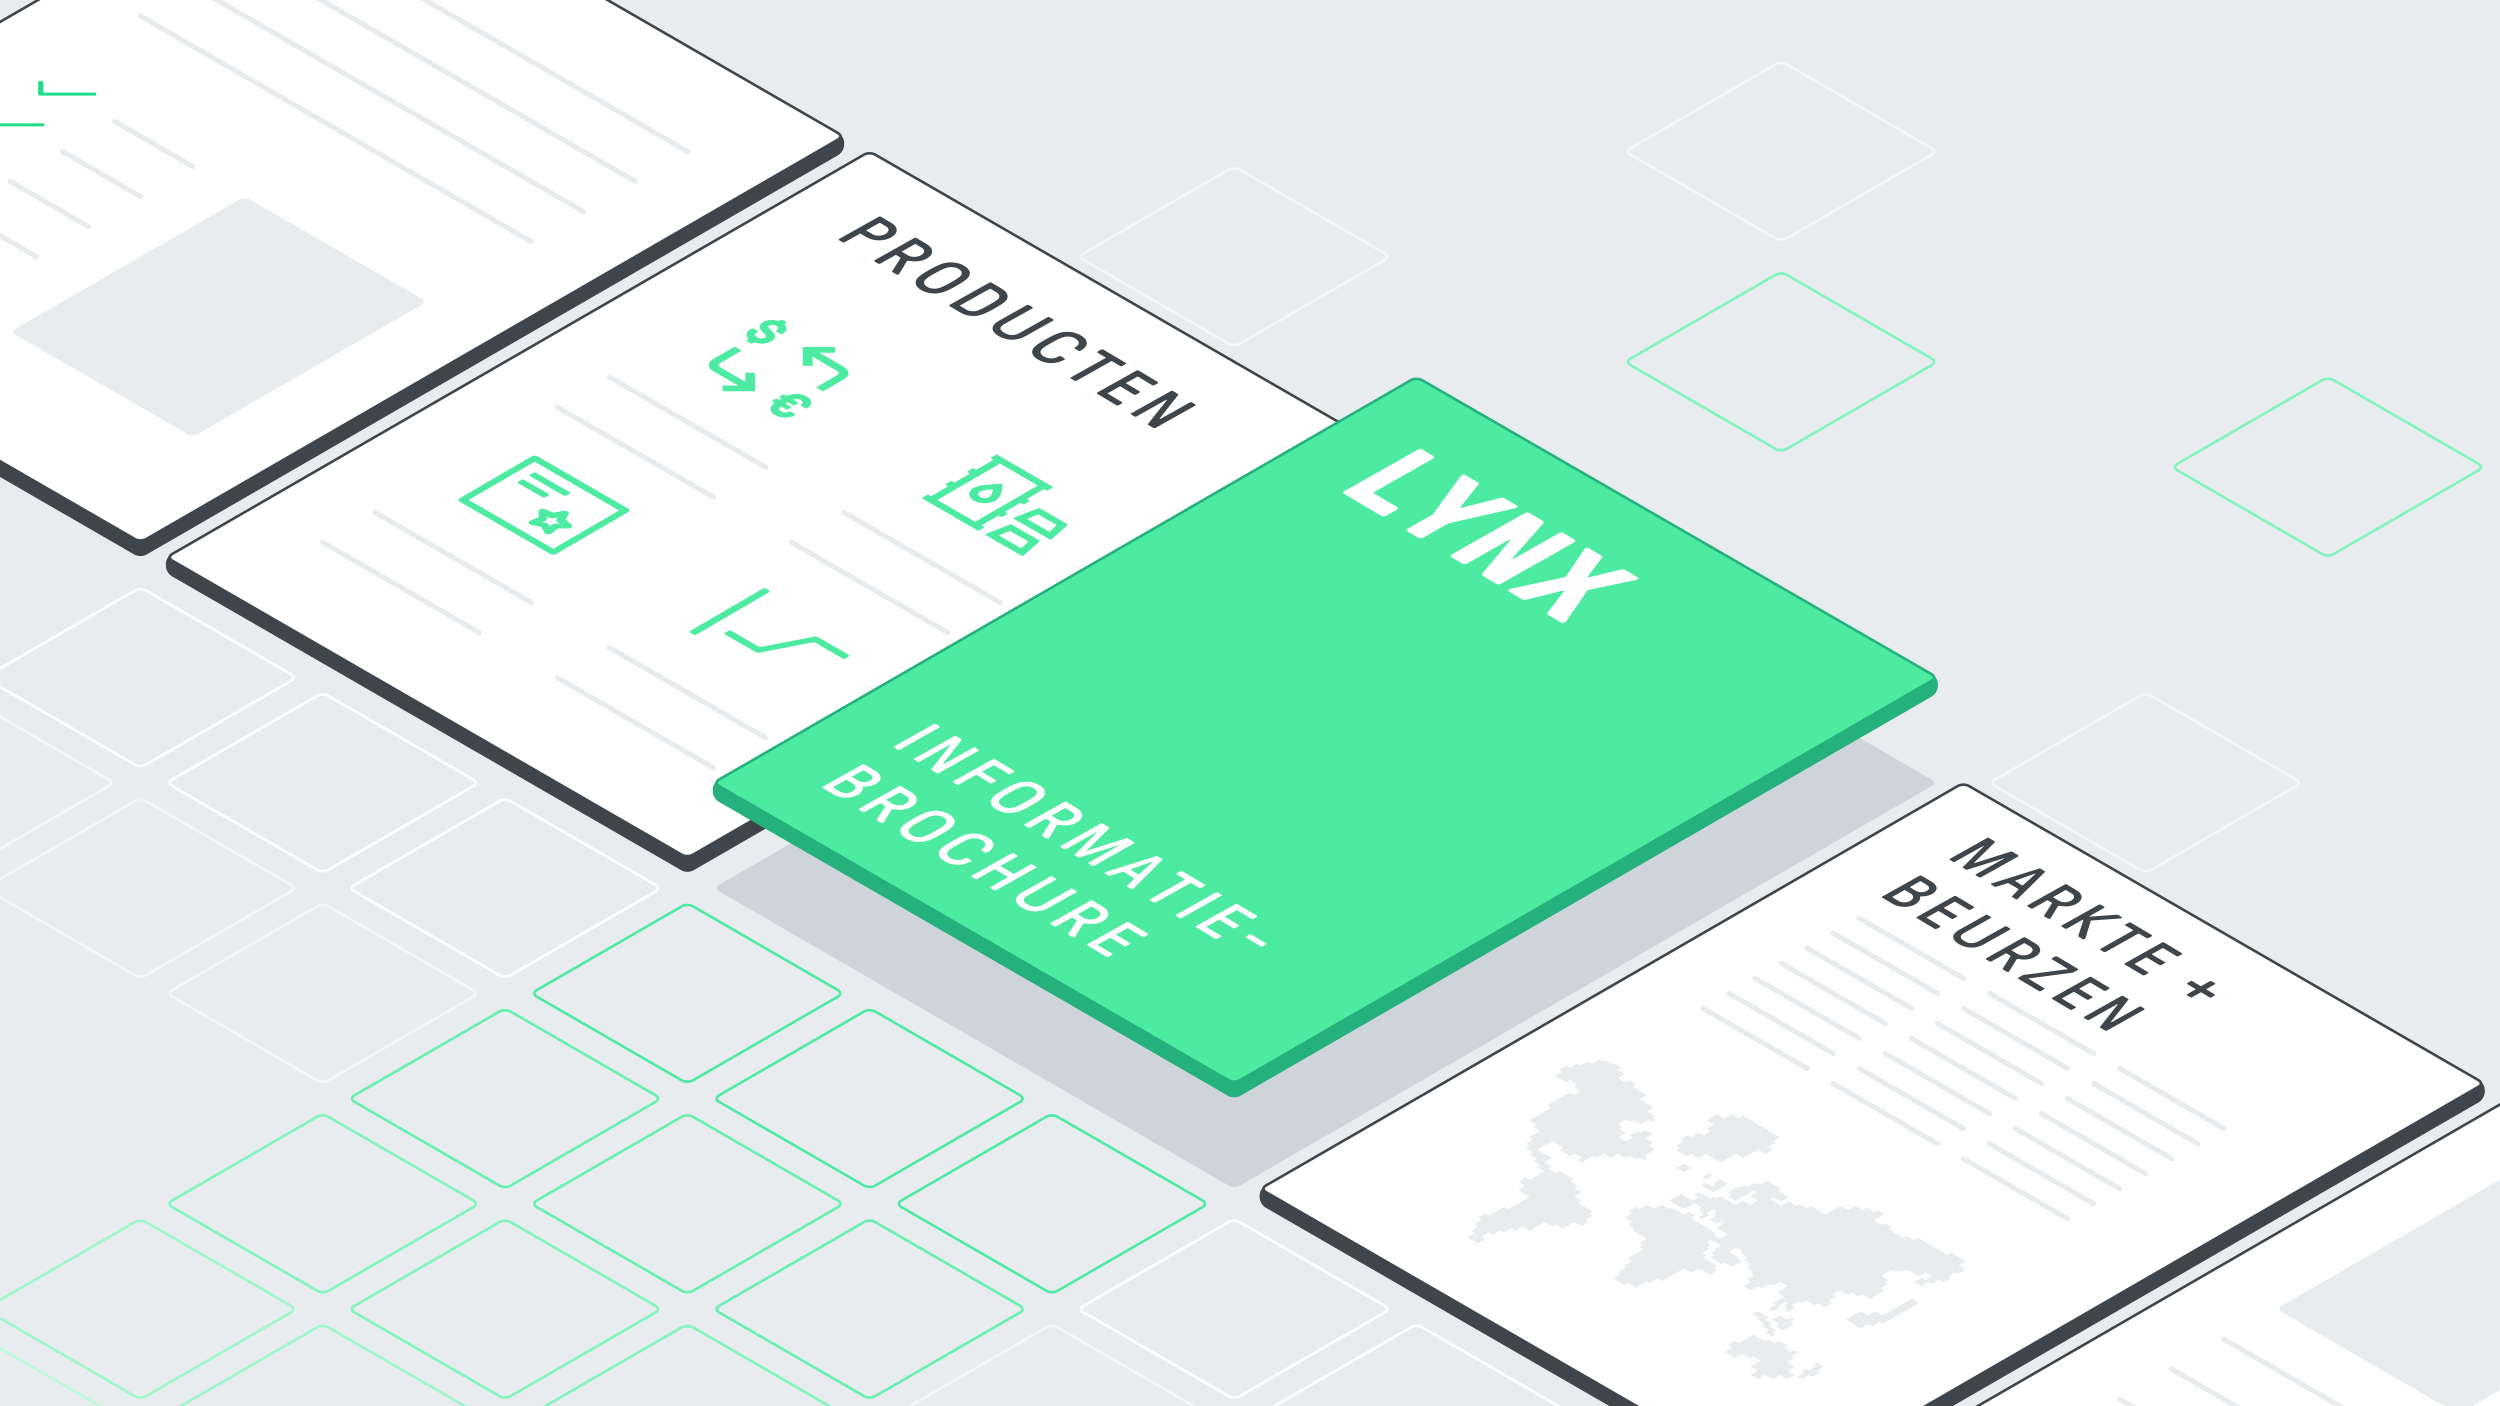 <svg xmlns="http://www.w3.org/2000/svg" xmlns:xlink="http://www.w3.org/1999/xlink" viewBox="0 0 1920 1080" xmlns:v="https://vecta.io/nano"><rect x="0" y="0" width="1920" height="1080" fill="#808080" stroke="none"/><style><![CDATA[.Q{stroke-miterlimit:10}.R{fill:none}.S{stroke-width:2}.T{fill:#e9ecef}.U{stroke:#3e454b}.V{stroke:#f4f5f7}.W{stroke:#fff}.X{stroke:#80f5bc}.Y{stroke:#e9ecef}.Z{fill:#3e454b}.a{stroke:#4deba1}.b{stroke:#66f0ae}.c{fill:#4deba1}.d{stroke-width:4}.e{stroke-linecap:round}]]></style><g class="T"><path d="M-27.9-35.1h1975.8V1115H-27.9z" stroke="#1d1d1b" stroke-width="1.047" class="Q"/><path d="M692.2 603.7c-2.4-1.4-2.4-3.6 0-5l111.3-64.3c2.4-1.4 6.3-1.4 8.7 0l111.3 64.3c2.4 1.4 2.4 3.6 0 5L812.2 668c-2.4 1.4-6.3 1.4-8.7 0l-111.3-64.3z"/><use xlink:href="#A"/><use xlink:href="#A" x="-140" y="-80.8"/><path d="M272.2 361.2c-2.4-1.4-2.4-3.6 0-5L383.6 292c2.4-1.4 6.3-1.4 8.7 0l111.3 64.3c2.4 1.4 2.4 3.6 0 5l-111.3 64.3c-2.4 1.4-6.3 1.4-8.7 0l-111.4-64.4z"/><use xlink:href="#A" x="-420" y="-242.5"/><path d="M-7.8 199.6c-2.4-1.4-2.4-3.6 0-5l111.3-64.3c2.4-1.4 6.3-1.4 8.7 0l111.3 64.3c2.4 1.4 2.4 3.6 0 5l-111.3 64.3c-2.4 1.4-6.3 1.4-8.7 0L-7.8 199.6zm-140-80.8c-2.4-1.4-2.4-3.6 0-5l111.3-64.3c2.4-1.4 6.3-1.4 8.7 0l111.3 64.3c2.4 1.4 2.4 3.6 0 5L-27.8 183c-2.4 1.4-6.3 1.4-8.7 0l-111.3-64.2z"/><use xlink:href="#A" x="280" y="161.7"/><use xlink:href="#A" x="420" y="242.5"/><use xlink:href="#A" x="560" y="323.3"/><path d="M1252.2 927c-2.4-1.4-2.4-3.6 0-5l111.3-64.3c2.4-1.4 6.3-1.4 8.7 0l111.3 64.3c2.4 1.4 2.4 3.6 0 5l-111.3 64.3c-2.4 1.4-6.3 1.4-8.7 0L1252.2 927z"/><use xlink:href="#A" x="840" y="485"/><use xlink:href="#A" x="980" y="565.8"/><use xlink:href="#A" y="161.7"/><path d="M412.2 603.7c-2.4-1.4-2.4-3.6 0-5l111.3-64.3c2.4-1.4 6.3-1.4 8.7 0l111.3 64.3c2.4 1.4 2.4 3.6 0 5L532.2 668c-2.4 1.4-6.3 1.4-8.7 0l-111.3-64.3z"/><use xlink:href="#A" x="-280"/><use xlink:href="#A" x="-420" y="-80.8"/><path d="M-7.8 361.2c-2.4-1.4-2.4-3.6 0-5L103.6 292c2.4-1.4 6.3-1.4 8.7 0l111.3 64.3c2.4 1.4 2.4 3.6 0 5l-111.3 64.3c-2.4 1.4-6.3 1.4-8.7 0L-7.8 361.2z"/><use xlink:href="#A" x="-700" y="-242.5"/><use xlink:href="#A" x="140" y="242.5"/><use xlink:href="#A" x="280" y="323.3"/><path d="M972.2 927c-2.4-1.4-2.4-3.6 0-5l111.3-64.3c2.4-1.4 6.3-1.4 8.7 0l111.3 64.3c2.4 1.4 2.4 3.6 0 5l-111.3 64.3c-2.4 1.4-6.3 1.4-8.7 0L972.2 927z"/><use xlink:href="#A" x="560" y="485"/><use xlink:href="#A" x="700" y="565.8"/><use xlink:href="#A" x="-140" y="242.5"/></g><use xlink:href="#A" x="-140" y="242.5" class="Q R S a"/><use xlink:href="#A" x="-280" y="161.7" class="T"/><use xlink:href="#A" x="-280" y="161.7" class="Q R S W"/><use xlink:href="#B" class="T"/><use xlink:href="#B" class="Q R S W"/><use xlink:href="#C" class="T"/><use xlink:href="#C" class="Q R S W"/><g class="T"><use xlink:href="#A" x="-700" y="-80.8"/><use xlink:href="#A" y="323.3"/></g><use xlink:href="#A" y="323.3" class="Q R S a"/><use xlink:href="#D" class="T"/><use xlink:href="#D" class="Q R S a"/><use xlink:href="#A" x="280" y="485" class="T"/><use xlink:href="#A" x="280" y="485" class="Q R S W"/><use xlink:href="#A" x="420" y="565.8" class="T"/><use xlink:href="#A" x="420" y="565.8" class="Q R S W"/><use xlink:href="#A" x="-280" y="323.3" class="T"/><use xlink:href="#A" x="-280" y="323.3" class="Q R S b"/><use xlink:href="#A" x="-420" y="242.5" class="T"/><use xlink:href="#A" x="-420" y="242.5" class="Q R S V"/><use xlink:href="#E" class="T"/><use xlink:href="#E" class="Q R S V"/><use xlink:href="#F" class="T"/><use xlink:href="#F" class="Q R S V"/><use xlink:href="#G" class="T"/><use xlink:href="#G" class="Q R S b"/><use xlink:href="#A" y="485" class="T"/><use xlink:href="#A" y="485" class="Q R S b"/><use xlink:href="#H" class="T"/><use xlink:href="#H" class="Q R S V"/><use xlink:href="#I" class="T"/><use xlink:href="#I" class="Q R S X"/><use xlink:href="#J" class="T"/><use xlink:href="#J" class="Q R S Y"/><use xlink:href="#A" x="-700" y="242.5" class="T"/><use xlink:href="#A" x="-700" y="242.5" class="Q R S Y"/><use xlink:href="#A" x="-280" y="485" class="T"/><use xlink:href="#A" x="-280" y="485" class="Q R S X"/><use xlink:href="#K" class="T"/><use xlink:href="#K" class="Q R S X"/><use xlink:href="#A" x="-560" y="485" class="T"/><use xlink:href="#A" x="-560" y="485" stroke="#9cf8ca" class="Q R S"/><g class="T"><path d="M-147.8 927c-2.4-1.4-2.4-3.6 0-5l111.3-64.3c2.4-1.4 6.3-1.4 8.7 0L83.6 922c2.4 1.4 2.4 3.6 0 5l-111.3 64.3c-2.4 1.4-6.3 1.4-8.7 0L-147.8 927z"/><use xlink:href="#L"/></g><use xlink:href="#L" stroke="#9cf8ca" class="Q R S"/><use xlink:href="#M" class="T"/><use xlink:href="#M" stroke="#b9fbda" class="Q R S"/><g class="T"><use xlink:href="#A" x="280"/><use xlink:href="#A" x="140" y="-80.8"/><path d="M552.2 361.2c-2.4-1.4-2.4-3.6 0-5L663.6 292c2.4-1.4 6.3-1.4 8.7 0l111.3 64.3c2.4 1.4 2.4 3.6 0 5l-111.3 64.3c-2.4 1.4-6.3 1.4-8.7 0l-111.4-64.4z"/><use xlink:href="#A" x="-140" y="-242.5"/><use xlink:href="#A" x="-280" y="-323.3"/><path d="M132.2 118.8c-2.4-1.4-2.4-3.6 0-5l111.3-64.3c2.4-1.4 6.3-1.4 8.7 0l111.3 64.3c2.4 1.4 2.4 3.6 0 5L252.2 183c-2.4 1.4-6.3 1.4-8.7 0l-111.3-64.2zm-140-80.9c-2.4-1.4-2.4-3.6 0-5l111.3-64.3c2.4-1.4 6.3-1.4 8.7 0l111.3 64.3c2.4 1.4 2.4 3.6 0 5l-111.3 64.3c-2.4 1.4-6.3 1.4-8.7 0L-7.8 37.9zm-140-80.8c-2.4-1.4-2.4-3.6 0-5l111.3-64.3c2.4-1.4 6.3-1.4 8.7 0L83.6-47.9c2.4 1.4 2.4 3.6 0 5L-27.8 21.4c-2.4 1.4-6.3 1.4-8.7 0l-111.3-64.3zm1120 646.6c-2.4-1.4-2.4-3.6 0-5l111.3-64.3c2.4-1.4 6.3-1.4 8.7 0l111.3 64.3c2.4 1.4 2.4 3.6 0 5L1092.2 668c-2.4 1.4-6.3 1.4-8.7 0l-111.3-64.3z"/><use xlink:href="#A" x="560" y="161.7"/><use xlink:href="#A" x="700" y="242.5"/><use xlink:href="#A" x="840" y="323.3"/><path d="M1532.2 927c-2.4-1.4-2.4-3.6 0-5l111.3-64.3c2.4-1.4 6.3-1.4 8.7 0l111.3 64.3c2.4 1.4 2.4 3.6 0 5l-111.3 64.3c-2.4 1.4-6.3 1.4-8.7 0L1532.2 927z"/><use xlink:href="#A" x="1120" y="485"/><use xlink:href="#A" x="1260" y="565.8"/><use xlink:href="#A" x="420" y="-80.8"/><path d="M832.2 361.2c-2.4-1.4-2.4-3.6 0-5L943.6 292c2.4-1.4 6.3-1.4 8.7 0l111.3 64.3c2.4 1.4 2.4 3.6 0 5l-111.3 64.3c-2.4 1.4-6.3 1.4-8.7 0l-111.4-64.4z"/><use xlink:href="#A" x="140" y="-242.5"/><use xlink:href="#A" y="-323.3"/><path d="M412.2 118.8c-2.4-1.4-2.4-3.6 0-5l111.3-64.3c2.4-1.4 6.3-1.4 8.7 0l111.3 64.3c2.4 1.4 2.4 3.6 0 5L532.2 183c-2.4 1.4-6.3 1.4-8.7 0l-111.3-64.2zm-140-80.9c-2.4-1.4-2.4-3.6 0-5l111.3-64.3c2.4-1.4 6.3-1.4 8.7 0l111.3 64.3c2.4 1.4 2.4 3.6 0 5l-111.3 64.3c-2.4 1.4-6.3 1.4-8.7 0L272.2 37.9zm-140-80.8c-2.4-1.4-2.4-3.6 0-5l111.3-64.3c2.4-1.4 6.3-1.4 8.7 0l111.3 64.3c2.4 1.4 2.4 3.6 0 5L252.2 21.4c-2.4 1.4-6.3 1.4-8.7 0L132.2-42.9z"/><use xlink:href="#A" x="560"/><path d="M1252.2 603.7c-2.4-1.4-2.4-3.6 0-5l111.3-64.3c2.4-1.4 6.3-1.4 8.7 0l111.3 64.3c2.4 1.4 2.4 3.6 0 5L1372.2 668c-2.4 1.4-6.3 1.4-8.7 0l-111.3-64.3z"/><use xlink:href="#A" x="840" y="161.7"/><use xlink:href="#A" x="980" y="242.5"/><use xlink:href="#A" x="1120" y="323.3"/><path d="M1812.2 927c-2.4-1.4-2.4-3.6 0-5l111.3-64.3c2.4-1.4 6.3-1.4 8.7 0l111.3 64.3c2.4 1.4 2.4 3.6 0 5l-111.3 64.3c-2.4 1.4-6.3 1.4-8.7 0L1812.2 927z"/><use xlink:href="#A" x="560" y="-161.7"/><use xlink:href="#A" x="420" y="-242.5"/><use xlink:href="#A" x="280" y="-323.3"/></g><use xlink:href="#A" x="280" y="-323.3" class="Q R S V"/><g class="T"><path d="M692.2 118.8c-2.4-1.4-2.4-3.6 0-5l111.3-64.3c2.4-1.4 6.3-1.4 8.7 0l111.3 64.3c2.4 1.4 2.4 3.6 0 5L812.2 183c-2.4 1.4-6.3 1.4-8.7 0l-111.3-64.2zm-140-80.9c-2.4-1.4-2.4-3.6 0-5l111.3-64.3c2.4-1.4 6.3-1.4 8.7 0l111.3 64.3c2.4 1.4 2.4 3.6 0 5l-111.3 64.3c-2.4 1.4-6.3 1.4-8.7 0L552.2 37.9zm-140-80.8c-2.4-1.4-2.4-3.6 0-5l111.3-64.3c2.4-1.4 6.3-1.4 8.7 0l111.3 64.3c2.4 1.4 2.4 3.6 0 5L532.2 21.4c-2.4 1.4-6.3 1.4-8.7 0L412.2-42.9z"/><use xlink:href="#A" x="700" y="-80.8"/><use xlink:href="#A" x="840"/><use xlink:href="#N"/></g><use xlink:href="#N" class="Q R S V"/><g class="T"><use xlink:href="#A" x="1120" y="161.7"/><use xlink:href="#A" x="1260" y="242.5"/><use xlink:href="#A" x="700" y="-242.5"/></g><use xlink:href="#A" x="700" y="-242.5" class="Q R S X"/><g class="T"><use xlink:href="#A" x="560" y="-323.3"/><path d="M972.2 118.8c-2.4-1.4-2.4-3.6 0-5l111.3-64.3c2.4-1.4 6.3-1.4 8.7 0l111.3 64.3c2.4 1.4 2.4 3.6 0 5L1092.2 183c-2.4 1.4-6.3 1.4-8.7 0l-111.3-64.2zm-140-80.9c-2.4-1.4-2.4-3.6 0-5l111.3-64.3c2.4-1.4 6.3-1.4 8.7 0l111.3 64.3c2.4 1.4 2.4 3.6 0 5l-111.3 64.3c-2.4 1.4-6.3 1.4-8.7 0L832.2 37.9zm-140-80.8c-2.4-1.4-2.4-3.6 0-5l111.3-64.3c2.4-1.4 6.3-1.4 8.7 0l111.3 64.3c2.4 1.4 2.4 3.6 0 5L812.2 21.4c-2.4 1.4-6.3 1.4-8.7 0L692.2-42.9z"/><use xlink:href="#A" x="840" y="-161.7"/><use xlink:href="#A" x="980" y="-80.8"/><use xlink:href="#A" x="1120"/><path d="M1812.2 603.7c-2.4-1.4-2.4-3.6 0-5l111.3-64.3c2.4-1.4 6.3-1.4 8.7 0l111.3 64.3c2.4 1.4 2.4 3.6 0 5L1932.2 668c-2.4 1.4-6.3 1.4-8.7 0l-111.3-64.3z"/><use xlink:href="#A" x="840" y="-323.3"/><use xlink:href="#O"/></g><use xlink:href="#O" class="Q R S V"/><g class="T"><use xlink:href="#A" x="560" y="-485"/><path d="M972.2-42.9c-2.4-1.4-2.4-3.6 0-5l111.3-64.3c2.4-1.4 6.3-1.4 8.7 0l111.3 64.3c2.4 1.4 2.4 3.6 0 5l-111.3 64.3c-2.4 1.4-6.3 1.4-8.7 0L972.2-42.9z"/><use xlink:href="#A" x="980" y="-242.5"/><use xlink:href="#A" x="1120" y="-161.7"/></g><use xlink:href="#A" x="1120" y="-161.7" class="Q R S X"/><g class="T"><use xlink:href="#A" x="1260" y="-80.8"/><path d="M1532.2 118.8c-2.4-1.4-2.4-3.6 0-5l111.3-64.3c2.4-1.4 6.3-1.4 8.7 0l111.3 64.3c2.4 1.4 2.4 3.6 0 5L1652.2 183c-2.4 1.4-6.3 1.4-8.7 0l-111.3-64.2z"/><use xlink:href="#A" x="840" y="-485"/><use xlink:href="#A" x="700" y="-565.8"/><use xlink:href="#A" x="1120" y="-323.3"/><use xlink:href="#A" x="1260" y="-242.5"/><use xlink:href="#A" x="1120" y="-485"/><use xlink:href="#A" x="980" y="-565.8"/><path d="M1812.2 118.8c-2.4-1.4-2.4-3.6 0-5l111.3-64.3c2.4-1.4 6.3-1.4 8.7 0l111.3 64.3c2.4 1.4 2.4 3.6 0 5L1932.2 183c-2.4 1.4-6.3 1.4-8.7 0l-111.3-64.2z"/><use xlink:href="#A" x="1260" y="-565.8"/></g><use xlink:href="#P" class="Z"/><use xlink:href="#P" class="Q R U"/><use xlink:href="#Q" fill="#fff"/><use xlink:href="#Q" class="Q R S U"/><use xlink:href="#R" class="Z"/><use xlink:href="#R" class="Q R U"/><use xlink:href="#S" fill="#fff"/><use xlink:href="#S" class="Q R S U"/><use xlink:href="#T" class="Z"/><use xlink:href="#T" class="Q R U"/><use xlink:href="#U" fill="#fff"/><use xlink:href="#U" class="Q R S U"/><use xlink:href="#V" class="Z"/><use xlink:href="#V" class="Q R U"/><use xlink:href="#W" fill="#fff"/><use xlink:href="#W" class="Q R S U"/><path d="M552.2 679.6c-2.4 1.4-2.4 3.6 0 5l391.3 225.9c2.4 1.4 6.3 1.4 8.7 0l531.3-306.8c2.4-1.4 2.4-3.6 0-5l-391.3-225.9c-2.4-1.4-6.3-1.4-8.7 0L552.2 679.6z" fill="#ced4da"/><use xlink:href="#X" fill="#24b17d"/><use xlink:href="#X" stroke="#24b17d" class="Q R"/><use xlink:href="#Y" class="c"/><use xlink:href="#Y" stroke="#24b17d" class="Q R S"/><g fill="#fff"><path d="M1220.4 421.1l9.5 5.7c.8.4.9.8.3 1.7l-10.8 14.2c-.3.3-.3.4 0 .6.3.1.4.1 1 0l24.7-5.9c1.4-.3 2.1-.2 2.9.2l9.5 5.6c1.2.7 1 1.3.3 1.7-.3.2-.9.4-1.4.5l-35.7 7.5c-.5.1-.9.2-1.2.4-.3.1-.4.3-.7.7l-15.7 22.7c-.5.8-.9 1.2-1.4 1.5s-1.8.5-2.8-.1l-10.1-6c-.8-.4-.9-.9-.3-1.7l12.5-16.1c.3-.3.3-.4 0-.6s-.4-.1-1 0l-28.1 6.9c-1.3.3-2.1.2-2.8-.2l-10.1-6c-1.1-.6-.7-1.4-.1-1.7.5-.3 1.2-.5 2.6-.8l39.5-8.5c.5-.1.9-.2 1.2-.4.3-.1.5-.4.7-.7l13.8-20.5c.3-.3.5-.6.9-.8.7-.5 1.6-.6 2.8.1zm-45.8-27.1l10 5.9c1.3.7 1.1 1.5.6 2.1l-23.6 26.7c-.1.2-.1.3.1.4s.6.1.9 0l34.8-19.7c.9-.5 2.4-.5 3.4 0l8.4 5c.9.5.9 1.4 0 2l-56.6 32c-.9.5-2.4.5-3.4 0l-9.9-5.9c-1.4-.8-1.2-1.6-.8-2.2l21.2-25.2c.1-.2.1-.3-.1-.4s-.6-.1-.9 0l-32.2 18.2c-.9.5-2.4.5-3.4 0l-8.4-5c-.9-.5-.9-1.4 0-2l56.6-32c.9-.5 2.4-.5 3.3.1zm-49.1-29.1l9.5 5.6c.8.4.9.9.3 1.7l-13.4 16.9c-.3.4-.4.6-.2.8.3.1.7.1 1.4-.1l29.4-7.4c1.3-.3 2.1-.2 2.8.2l9.5 5.6c1 .6.7 1.1.1 1.5-.5.3-1 .5-2.4.8l-50.2 11.5-19.6 11.1c-.9.5-2.4.5-3.4 0l-8.4-5c-.9-.5-.9-1.4 0-2l19.6-11.1 20.9-28.8c.5-.8.9-1.1 1.4-1.4.8-.3 1.7-.5 2.7.1zm-33.2-19.7l8.4 5c.9.5.9 1.4 0 2l-45.4 25.7c-.5.3-.5.7 0 1l17.6 10.5c.9.5.9 1.4 0 2l-8.6 4.8c-.9.5-2.4.5-3.4 0l-28.6-16.9c-.9-.5-.9-1.4 0-2l56.6-32c.9-.7 2.4-.7 3.4-.1zM719 556.2l2.5 1.5c.5.3.5.8 0 1l-30.3 17c-.5.3-1.3.3-1.8 0l-2.5-1.5c-.5-.3-.5-.8 0-1.1l30.3-17c.5-.2 1.3-.2 1.8.1zm15.4 9.2l3.7 2.2c.5.3.5.5.2 1l-13.9 17.7c-.2.3-.2.4-.1.5s.4.1.5 0l22.5-12.6c.5-.3 1.3-.3 1.8 0l2.3 1.4c.5.3.5.8 0 1.1l-30.3 17c-.5.3-1.3.3-1.8 0l-3.7-2.2c-.5-.3-.5-.5-.2-1l14.1-17.8c.2-.3.2-.4.1-.5s-.4-.1-.5 0l-22.6 12.7c-.5.3-1.3.3-1.8 0l-2.3-1.4c-.5-.3-.5-.8 0-1.1l30.3-17c.4-.3 1.2-.3 1.7 0zm29.9 17.8l14.4 8.6c.5.3.5.8 0 1.1l-2.5 1.4c-.5.3-1.3.3-1.8 0l-10.6-6.4c-.3-.2-.6-.2-.9 0l-8.3 4.6c-.3.2-.3.4 0 .5l10.1 6c.5.3.5.8 0 1l-2.5 1.4c-.5.3-1.3.3-1.8 0l-10.2-6.1c-.3-.2-.6-.2-.9 0l-12.8 7.2c-.5.3-1.3.3-1.8 0l-2.5-1.5c-.5-.3-.5-.8 0-1l30.3-17c.5 0 1.3 0 1.8.2zm82.7 49.4l4.6 2.7c.5.3.6.6.2 1l-17 16.7c-.1.1 0 .2.1.2.1.1.3.1.4 0l29.2-9.3c.7-.2 1.2-.2 1.7.1l4.6 2.7c.5.3.5.8 0 1.1l-30.3 17c-.5.3-1.3.3-1.8 0l-2.4-1.4c-.5-.3-.5-.8 0-1.1l23-12.9c.2-.1.2-.2.1-.2s-.2-.1-.4 0l-29.6 9.2c-.7.2-1.2.2-1.7-.1l-1.9-1.1c-.5-.3-.6-.6-.2-1l16.8-16.9c.1-.1.1-.2 0-.2-.1-.1-.3 0-.4 0L819 652c-.5.3-1.3.3-1.8 0l-2.4-1.4c-.5-.3-.5-.8 0-1l30.3-17c.6-.3 1.4-.3 1.9 0z"/><path d="M814 633.6c-.9-.1-1.6-.2-2 .1a1.72 1.72 0 0 0-.6.6l-5.6 9.2c-.1.2-.2.3-.6.5s-1.1.3-1.7-.1l-2.7-1.6c-.6-.4-.5-.7-.3-1.1l6.2-9.7c.1-.2.2-.5-.3-.8l-2.7-1.6c-.3-.2-.6-.2-.9 0l-11.5 6.4c-.5.3-1.3.3-1.8 0L787 634c-.5-.3-.5-.8 0-1.1l30.3-17c.5-.3 1.3-.3 1.8 0l8 4.8c5.2 3.1 5.5 7.8-.2 11-4 2.3-8.5 2.6-12.9 1.9zm-1.7-4.4c2.7 1.6 6.9 1.8 10.2 0 3.3-1.9 3-4.3.3-5.9l-4.2-2.5c-.3-.2-.6-.2-.9 0l-9.6 5.4c-.3.2-.3.4 0 .5l4.2 2.5c-.1-.1 0 0 0 0m-10.6-17.8c-1.5 2.4-5.4 4.7-9.6 7.1-4.3 2.4-8.3 4.6-12.5 5.4-4.4.9-9.7.4-14.2-2.1-.1 0-.1-.1-.2-.1-4.5-2.7-5.1-5.8-3.5-8.4 1.5-2.4 5.4-4.7 9.6-7.1 4.3-2.4 8.3-4.6 12.5-5.4 4.4-.9 9.8-.4 14.2 2.1.1 0 .1.1.2.1 4.5 2.6 5.2 5.8 3.5 8.4zm-14 4.4c3.4-1.9 7.2-4.1 8.1-5.7s.5-3.3-1.9-4.7l-.1-.1c-2.4-1.4-5.2-1.6-7.9-1.2-2.8.5-6.7 2.6-10.1 4.5s-7.2 4.1-8.1 5.7-.5 3.3 1.9 4.7c0 0 .1 0 .1.1 2.4 1.4 5.2 1.7 8 1.2 2.7-.4 6.6-2.6 10-4.5m163.1 78.8l14.4 8.6c.5.3.5.8 0 1l-2.5 1.4c-.5.3-1.3.3-1.8 0l-10.6-6.4c-.3-.2-.6-.2-.9 0l-8.3 4.6c-.3.2-.3.4 0 .5l10.1 6c.5.3.5.8 0 1l-2.5 1.4c-.5.3-1.3.3-1.8 0l-10.2-6.1c-.3-.2-.6-.2-.9 0l-9 5c-.3.2-.3.4 0 .5l10.7 6.4c.5.3.5.8 0 1l-2.5 1.4c-.5.3-1.3.3-1.8 0l-14.5-8.7c-.5-.3-.5-.8 0-1l30.3-17c.6.1 1.4.1 1.8.4zm-15.4-9.2l2.5 1.5c.5.3.5.8 0 1.1l-30.3 17c-.5.3-1.3.3-1.8 0l-2.5-1.5c-.5-.3-.5-.8 0-1l30.3-17c.5-.4 1.4-.4 1.8-.1z"/><path d="M908.2 669.2l17 10.1c.5.3.5.8 0 1.1l-2.5 1.4c-.5.3-1.3.3-1.8 0l-5.9-3.5c-.3-.2-.6-.2-.9 0L887.7 693c-.5.3-1.3.3-1.8 0l-2.5-1.5c-.5-.3-.5-.8 0-1l26.4-14.8c.3-.2.3-.4 0-.5l-5.9-3.5c-.5-.3-.5-.8 0-1.1l2.5-1.4c.5-.3 1.3-.3 1.8 0zm-37.5 13.1c-.2.2-.4.4-.7.5-.3.2-.9.2-1.4-.1l-2.6-1.6c-.4-.2-.4-.6-.2-.9l5.1-5.1c.3-.3.2-.6-.2-.9l-7.4-4.4c-.4-.2-1-.3-1.5-.1l-9 2.8c-.5.1-1.1.1-1.5-.1l-2.6-1.6c-.4-.3-.4-.6-.1-.8s.5-.2.9-.4l38.2-12c.5-.2 1.1-.1 1.5.1l3.1 1.9c.4.2.5.6.2.9l-21.8 21.8zm3.4-10.9c.3.2.6.2.9-.1l9.9-8.9c.1-.1.2-.2.1-.3l-.1-.1c-.1-.1-.2 0-.5 0l-15.7 5.5c-.5.2-.4.3-.1.5l5.5 3.4m87.2 46.5l10.9 6.5c.5.3.5.8 0 1l-2.3 1.3c-.5.3-1.3.3-1.8 0l-10.9-6.5c-.5-.3-.5-.8 0-1.1l2.3-1.3c.6-.2 1.4-.2 1.8.1zM662.7 604.6c.3 1.9-1.2 4.4-3.8 5.8-5.6 3.2-13.3 2.8-18.5-.2-.1 0-.1-.1-.2-.1l-8.3-4.9c-.5-.3-.5-.8 0-1l30.3-17c.5-.3 1.3-.3 1.8 0l8.3 4.9c5 3 5.5 7.1.2 10-2.3 1.3-5.8 2.1-8.7 2-.8-.1-1.2.1-1.1.5zm-8.2 3.2c3.1-1.7 3.2-4.3.4-6l-4.5-2.7c-.3-.2-.6-.2-.9 0l-9.5 5.3c-.3.2-.3.4 0 .5l4.5 2.7s.1 0 .1.1c2.7 1.6 6.7 1.9 9.9.1m8-16l-7.9 4.5c-.3.2-.3.4 0 .5l4.5 2.7s.1 0 .1.1c2.6 1.5 6.1 1.5 9-.1s2.3-3.4-.2-5l-4.5-2.7c-.4-.1-.7-.1-1 0m69.8 41.9c-1.5 2.4-5.4 4.7-9.6 7.1-4.3 2.4-8.3 4.6-12.5 5.4-4.4.9-9.7.4-14.2-2.1-.1 0-.1-.1-.2-.1-4.5-2.7-5.1-5.8-3.5-8.4 1.5-2.4 5.4-4.7 9.6-7.1 4.3-2.4 8.3-4.6 12.5-5.4 4.4-.9 9.8-.4 14.2 2.1.1 0 .1.1.2.1 4.5 2.7 5.1 5.8 3.5 8.4zm-14 4.5c3.4-1.9 7.2-4.1 8.1-5.7s.5-3.3-1.9-4.7l-.1-.1c-2.4-1.4-5.2-1.6-7.9-1.2-2.8.5-6.7 2.6-10.1 4.5s-7.2 4.1-8.1 5.7-.5 3.3 1.9 4.7c0 0 .1 0 .1.1 2.4 1.4 5.2 1.7 8 1.2 2.7-.5 6.6-2.6 10-4.5M687 621.6c-.9-.1-1.6-.2-2 .1a1.72 1.72 0 0 0-.6.6l-5.6 9.2c-.1.2-.2.3-.6.5s-1.1.3-1.7-.1l-2.7-1.6c-.6-.3-.5-.7-.3-1.1l6.2-9.7c.1-.2.2-.5-.3-.8l-2.7-1.6c-.3-.2-.6-.2-.9 0l-11.5 6.4c-.5.3-1.3.3-1.8 0L660 622c-.5-.3-.5-.8 0-1.1l30.3-17c.5-.3 1.3-.3 1.8 0l8.1 4.8c5.2 3.1 5.5 7.8-.3 11-4 2.2-8.5 2.6-12.9 1.9zm-1.7-4.4c2.7 1.6 6.9 1.8 10.2 0 3.3-1.9 3-4.3.3-5.9l-4.2-2.5c-.3-.2-.6-.2-.9 0L681 614c-.3.2-.3.4 0 .5l4.3 2.7c0-.1 0-.1 0 0m122.8 56l2.5 1.5c.5.3.5.8 0 1.1L789 688c-4.1 2.3-3.2 4.6.2 6.6.1 0 .1.1.2.1 3.8 2.2 7.9 2.1 11.3.2l21.6-12.2c.5-.3 1.3-.3 1.8 0l2.5 1.5c.5.3.5.8 0 1.1l-21.2 11.9c-6.8 3.8-14.4 3.4-20.3 0-.1 0-.2-.1-.2-.1-6.2-3.7-6.5-8 .4-11.9l21.2-11.9c.3-.4 1.1-.4 1.6-.1zm-29.7-17.8l2.5 1.5c.5.3.5.8 0 1.1l-12.2 6.8c-.3.2-.3.4 0 .5l9.4 5.6c.3.2.6.2.9 0l12.2-6.8c.5-.3 1.3-.3 1.8 0l2.5 1.5c.5.3.5.8 0 1l-30.3 17c-.5.3-1.3.3-1.8 0l-2.5-1.5c-.5-.3-.5-.8 0-1l12.8-7.2c.3-.2.3-.4 0-.5l-9.4-5.6c-.3-.2-.6-.2-.9 0l-12.8 7.2c-.5.3-1.3.3-1.8 0l-2.5-1.5c-.5-.3-.5-.8 0-1l30.3-17c.5-.3 1.3-.3 1.8-.1z"/><path d="M758.2 642.9c.1 0 .1.1.2.1 6.1 3.6 6.2 8.2-.3 11.8-.5.3-1.3.2-1.7-.1l-2.5-1.5c-.5-.3-.5-.8 0-1.1 3.8-2.1 3.7-4.7.2-6.8l-.1-.1c-2.3-1.3-5.3-1.7-8-1.2s-6.6 2.6-10 4.5-7.1 4.1-8.1 5.6c-1 1.6-.4 3.4 1.9 4.8l.1.1c3.5 2 7.8 2.1 11.5 0 .5-.3 1.3-.3 1.8 0l2.5 1.5c.5.3.5.7.1 1-6.4 3.6-14.1 3.5-20.2 0-.1 0-.2-.1-.2-.1-4.5-2.7-5.2-5.8-3.6-8.4 1.5-2.4 5.4-4.7 9.7-7.1s8.3-4.6 12.5-5.4c4.5-.7 9.8-.2 14.2 2.4zm75.9 66.4c-.9-.1-1.6-.2-2 .1a1.72 1.72 0 0 0-.6.6l-5.6 9.2c-.1.2-.2.3-.6.5s-1.1.3-1.7-.1l-2.7-1.6c-.6-.3-.5-.7-.3-1l6.2-9.7c.1-.2.2-.5-.3-.8l-2.7-1.6c-.3-.2-.6-.2-.9 0l-11.5 6.4c-.5.3-1.3.3-1.8 0l-2.5-1.5c-.5-.3-.5-.8 0-1.1l30.3-17c.5-.3 1.3-.3 1.8 0l8 4.8c5.2 3.1 5.5 7.8-.3 11-3.9 2.2-8.5 2.5-12.8 1.8zm-1.7-4.4c2.7 1.6 6.9 1.8 10.2 0 3.3-1.9 3-4.3.3-5.9l-4.2-2.5c-.3-.2-.6-.2-.9 0l-9.6 5.4c-.3.2-.3.4 0 .5l4.2 2.5c-.1 0-.1 0 0 0m34.6 3.4l14.4 8.6c.5.3.5.8 0 1.1l-2.5 1.4c-.5.3-1.3.3-1.8 0l-10.6-6.4c-.3-.2-.6-.2-.9 0l-8.2 4.6c-.3.2-.3.4 0 .5l10.1 6c.5.3.5.8 0 1l-2.5 1.4c-.5.3-1.3.3-1.8 0l-10.1-6.1c-.3-.2-.6-.2-.9 0l-8.9 5c-.3.2-.3.4 0 .5l10.7 6.4c.5.3.5.8 0 1.1l-2.5 1.4c-.5.3-1.3.3-1.8 0l-14.5-8.7c-.5-.3-.5-.8 0-1l30.3-17c.2 0 1 0 1.5.2z"/></g><g class="Z"><path d="M684.7 171.3c5.4 3.2 5.3 7.9-.3 11-5.5 3.1-13.4 3-18.8-.1-.1 0-.1-.1-.2-.1l-4.2-2.5c-.3-.2-.6-.2-.9 0l-11.5 6.4c-.5.3-1.3.3-1.8 0l-2.5-1.5c-.5-.3-.5-.8 0-1l30.3-17c.5-.3 1.3-.3 1.8 0l8.1 4.8zm-4.7 8.4c3.1-1.8 3.2-4.2.3-5.9l-4.2-2.5c-.3-.2-.6-.2-.9 0l-9.6 5.4c-.3.2-.3.4 0 .5l4.2 2.5s.1 0 .1.1c2.9 1.6 7.1 1.6 10.1-.1m18.8 20.7c-.9-.1-1.6-.2-2 .1a1.72 1.72 0 0 0-.6.6l-5.6 9.2c-.1.2-.2.3-.6.5s-1.1.3-1.7-.1l-2.7-1.6c-.6-.3-.5-.7-.3-1l6.2-9.7c.1-.2.2-.5-.3-.8l-2.7-1.6c-.3-.2-.6-.2-.9 0l-11.5 6.4c-.5.3-1.3.3-1.8 0l-2.5-1.5c-.5-.3-.5-.8 0-1.1l30.3-17c.5-.3 1.3-.3 1.8 0l8 4.8c5.2 3.1 5.5 7.8-.2 11-4 2.2-8.5 2.5-12.9 1.8zm-1.7-4.4c2.7 1.6 6.9 1.8 10.2 0 3.3-1.9 3-4.3.3-5.9l-4.2-2.5c-.3-.2-.6-.2-.9 0l-9.6 5.4c-.3.2-.3.4 0 .5l4.2 2.5c-.1 0 0 0 0 0m150.3 72.5l17 10.1c.5.3.5.8 0 1l-2.5 1.4c-.5.3-1.3.3-1.8 0l-5.9-3.5c-.3-.2-.6-.2-.9 0l-26.4 14.8c-.5.3-1.3.3-1.8 0l-2.5-1.5c-.5-.3-.5-.8 0-1.1L849 275c.3-.2.3-.4 0-.5l-5.9-3.5c-.5-.3-.5-.8 0-1.1l2.5-1.4c.5-.3 1.3-.3 1.8 0zm-17.5-11c.1 0 .1.1.2.1 6.1 3.6 6.2 8.2-.3 11.8-.4.3-1.2.2-1.7-.1l-2.5-1.5c-.5-.3-.5-.8 0-1 3.8-2.1 3.7-4.7.2-6.8l-.1-.1c-2.3-1.3-5.3-1.7-8-1.2s-6.6 2.6-10 4.5-7.1 4.1-8.1 5.6c-1 1.6-.4 3.4 1.9 4.8l.1.1c3.5 2 7.8 2.1 11.5 0 .5-.3 1.3-.3 1.8 0l2.5 1.5c.4.3.5.7.1 1-6.4 3.6-14.1 3.5-20.2 0-.1 0-.2-.1-.2-.1-4.5-2.7-5.2-5.8-3.6-8.4 1.5-2.4 5.4-4.7 9.7-7.1s8.2-4.6 12.5-5.4c4.5-.8 9.8-.3 14.2 2.3z"/><path d="M790.3 234.3l2.5 1.5c.5.3.5.8 0 1.1L771.1 249c-4.1 2.3-3.2 4.6.2 6.6.1 0 .1.1.2.1 3.8 2.2 7.9 2.1 11.3.2l21.6-12.2c.5-.3 1.3-.3 1.8 0l2.5 1.5c.5.3.5.8 0 1.1l-21.2 11.9c-6.8 3.8-14.4 3.4-20.3 0-.1 0-.2-.1-.2-.1-6.2-3.7-6.5-8 .4-11.9l21.2-11.9c.4-.2 1.2-.2 1.7 0zm-17.2-4.1c-1.3 2.1-5.3 4.4-9.5 6.8-4.3 2.4-8.4 4.6-12 5.3-4.7.9-9.8.2-13.7-2.1-.1 0-.1-.1-.2-.1l-8.3-4.9c-.5-.3-.5-.8 0-1.1l30.3-17c.5-.3 1.3-.3 1.8 0l8.3 4.9c3.9 2.4 5 5.5 3.3 8.2zm-13.9 4.2c3.4-1.9 7.2-4.1 8-5.5.9-1.6-.1-3.3-1.8-4.3l-4.5-2.7c-.3-.2-.6-.2-.9 0l-22.5 12.6c-.3.2-.3.4 0 .5l4.5 2.7s.1 0 .1.1c1.7 1 4.6 1.6 7.4 1.1 2.4-.5 6.3-2.6 9.7-4.5"/><path d="M744 212.5c-1.5 2.4-5.4 4.7-9.6 7.1-4.3 2.4-8.3 4.6-12.5 5.4-4.4.9-9.7.4-14.2-2.1-.1 0-.1-.1-.2-.1-4.5-2.7-5.1-5.8-3.5-8.4 1.5-2.4 5.4-4.7 9.6-7.1 4.3-2.4 8.3-4.6 12.5-5.4 4.4-.9 9.7-.4 14.2 2.1.1 0 .1.1.2.1 4.5 2.7 5.2 5.9 3.5 8.4zm-13.9 4.5c3.4-1.9 7.2-4.1 8.1-5.7s.5-3.3-1.9-4.7l-.1-.1c-2.4-1.4-5.2-1.6-7.9-1.2-2.8.5-6.7 2.6-10.1 4.5s-7.2 4.1-8.1 5.7-.5 3.3 1.9 4.7c0 0 .1 0 .1.1 2.4 1.4 5.2 1.7 8 1.2 2.7-.5 6.6-2.6 10-4.5m170.7 83.3l3.7 2.2c.5.3.5.5.2 1l-13.9 17.7c-.2.3-.2.4-.1.5s.4.1.5 0l22.5-12.6c.5-.3 1.3-.3 1.8 0l2.3 1.4c.5.3.5.8 0 1.1l-30.3 17c-.5.3-1.3.3-1.8 0l-3.7-2.2c-.5-.3-.5-.5-.2-1l14.1-17.8c.2-.3.2-.4.1-.5s-.4-.1-.5 0l-22.6 12.7c-.5.3-1.3.3-1.8 0l-2.3-1.4c-.5-.3-.5-.8 0-1l30.3-17c.4-.4 1.2-.4 1.7-.1z"/><path d="M874.7 284.7l14.4 8.6c.5.3.5.8 0 1.1l-2.5 1.4c-.5.3-1.3.3-1.8 0l-10.6-6.4c-.3-.2-.6-.2-.9 0L865 294c-.3.2-.3.4 0 .5l10.1 6c.5.3.5.8 0 1.1l-2.5 1.4c-.5.3-1.3.3-1.8 0l-10.1-6.1c-.3-.2-.6-.2-.9 0l-8.9 5c-.3.2-.3.4 0 .5l10.7 6.4c.5.3.5.8 0 1l-2.5 1.4c-.5.3-1.3.3-1.8 0l-14.5-8.7c-.5-.3-.5-.8 0-1.1l30.3-17c.3 0 1.1 0 1.6.3zm708 411.1c-.9-.1-1.5-.2-1.9.1-.3.1-.4.3-.5.5l-5.3 8.6c-.1.1-.2.3-.5.5-.4.2-1 .3-1.6 0l-2.6-1.5c-.5-.3-.5-.7-.3-1l5.8-9.1c.1-.2.2-.5-.3-.8l-2.6-1.5c-.3-.2-.6-.1-.9 0l-10.7 6a1.72 1.72 0 0 1-1.7 0l-2.3-1.4c-.5-.3-.4-.7 0-1l28.4-15.9a1.72 1.72 0 0 1 1.7 0l7.5 4.5c4.9 2.9 5.2 7.3-.2 10.3-3.7 2.1-7.9 2.4-12 1.7zm-1.6-4.1c2.6 1.5 6.4 1.7 9.5 0 3.1-1.8 2.8-4.1.3-5.6l-4-2.4c-.3-.2-.6-.2-.8 0l-9 5.1c-.3.1-.3.3 0 .5l4 2.4c-.1-.1 0 0 0 0m-31.3-1.6a3.17 3.17 0 0 1-.6.5c-.3.2-.9.2-1.3-.1l-2.4-1.5c-.4-.2-.4-.5-.2-.8l4.7-4.8c.3-.3.2-.6-.2-.8l-6.9-4.1c-.4-.2-.9-.3-1.4-.1l-8.4 2.6c-.5.1-1 .1-1.4-.1l-2.4-1.5c-.4-.2-.4-.6-.1-.8.3-.1.5-.2.9-.3l35.8-11.2c.5-.2 1-.1 1.4.1l2.9 1.8c.4.2.4.6.2.8l-20.6 20.3zm3.1-10.2c.3.1.5.2.8-.1l9.3-8.4c.1-.1.2-.2.1-.2l-.1-.1h-.4l-14.7 5.1c-.4.1-.4.3-.1.5l5.1 3.2m-25.4-36.4l4.3 2.6c.5.3.5.6.1.9l-15.8 15.6c-.1.1 0 .2.1.2.1.1.2.1.4 0l27.4-8.7c.6-.2 1.1-.2 1.6.1l4.3 2.6c.5.3.4.7 0 1l-28.4 15.9a1.72 1.72 0 0 1-1.7 0l-2.2-1.3c-.5-.3-.5-.7 0-1l21.6-12.1c.2-.1.2-.2.1-.2s-.2-.1-.4 0l-27.7 8.7c-.6.2-1.1.2-1.6-.1l-1.8-1.1c-.5-.3-.5-.6-.1-.9l15.8-15.8c.1-.1.1-.2 0-.2h-.4l-21.6 12.1a1.72 1.72 0 0 1-1.7 0l-2.2-1.3c-.5-.3-.4-.7 0-1l28.4-15.9c.3-.4 1-.4 1.5-.1zm109.1 65.1l15.9 9.5c.5.3.5.7 0 1l-2.4 1.3a1.72 1.72 0 0 1-1.7 0l-5.6-3.3c-.3-.2-.6-.2-.8 0l-24.7 13.9a1.72 1.72 0 0 1-1.7 0l-2.3-1.4c-.5-.3-.4-.7 0-1l24.7-13.9c.3-.1.3-.3 0-.5l-5.6-3.3c-.5-.3-.5-.7 0-1l2.4-1.3c.6-.2 1.3-.2 1.8 0zm-23-13.7l2.3 1.4c.5.3.4.7 0 1l-11.2 6.3c-.2.1-.3.2-.1.3s.5.1 1.3 0l19.7-1.4c.3 0 .8 0 1.3.3l2.4 1.4c.8.4.2 1.2-.9 1.2l-21.7 1.5c-.3 0-.6.1-.8.2-.1.1-.3.2-.3.4l-3.9 12.8c-.3 1-1.4 1.4-2.3.9l-2.8-1.7c-.5-.3-.5-.6-.4-1l3.7-11.6c.1-.3 0-.5-.1-.5-.1-.1-.3-.1-.6.1l-11.7 6.6a1.72 1.72 0 0 1-1.7 0l-2.3-1.4c-.5-.3-.4-.7 0-1l28.4-15.9c.5-.2 1.2-.2 1.7.1zm48.5 29l13.5 8.1c.5.3.5.7 0 1l-2.4 1.3a1.72 1.72 0 0 1-1.7 0l-10-6c-.3-.1-.6-.2-.9 0l-7.7 4.3c-.3.1-.3.3 0 .5l9.5 5.7c.5.3.5.7 0 1l-2.4 1.3a1.72 1.72 0 0 1-1.7 0l-9.5-5.7c-.3-.2-.6-.2-.8 0l-8.4 4.7c-.3.1-.3.3 0 .5l10 6c.5.3.4.7 0 1l-2.4 1.3a1.72 1.72 0 0 1-1.7 0l-13.6-8.1c-.5-.3-.4-.7 0-1l28.4-15.9c.6-.3 1.4-.3 1.8 0zm36.6 29.8l2.2 1.3c.5.3.4.7 0 1l-6.2 3.5c-.3.1-.3.3 0 .5l6 3.6c.5.3.5.7 0 1l-2.2 1.3a1.72 1.72 0 0 1-1.7 0l-6-3.6c-.3-.2-.6-.1-.9 0l-6.2 3.5a1.72 1.72 0 0 1-1.7 0l-2.2-1.3c-.5-.3-.4-.7 0-1l6.2-3.5c.3-.1.3-.3 0-.5l-6-3.6c-.5-.3-.4-.7 0-1l2.2-1.3a1.72 1.72 0 0 1 1.7 0l6 3.6c.3.2.6.2.8 0l6.2-3.5c.6-.3 1.4-.3 1.8 0z"/><path d="M1550.9 736.6c-.9-.1-1.5-.2-1.9.1-.3.1-.4.3-.5.5l-5.3 8.6c-.1.1-.2.3-.5.5-.4.2-1 .3-1.6-.1l-2.6-1.5c-.5-.3-.5-.7-.3-1l5.8-9.1c.1-.2.2-.5-.3-.8l-2.6-1.5c-.3-.2-.6-.2-.8 0l-10.8 6a1.72 1.72 0 0 1-1.7 0l-2.3-1.4c-.5-.3-.4-.7 0-1l28.4-15.9a1.72 1.72 0 0 1 1.7 0l7.5 4.5c4.9 2.9 5.2 7.3-.2 10.3-3.7 2.2-7.9 2.5-12 1.8zm-1.6-4.1c2.6 1.5 6.4 1.7 9.5 0 3.1-1.8 2.8-4.1.3-5.6l-4-2.4c-.3-.1-.6-.2-.9 0l-9 5.1c-.3.1-.3.3 0 .5l4.1 2.4c-.1 0 0 0 0 0m-22.8-29.8l2.3 1.4c.5.3.5.7 0 1l-20.3 11.4c-3.9 2.2-3 4.3.1 6.2l.1.1c3.6 2.1 7.4 1.9 10.6.2l20.3-11.4a1.72 1.72 0 0 1 1.7 0l2.3 1.4c.5.3.4.7 0 1l-19.9 11.2c-6.4 3.6-13.5 3.2-19 0-.1 0-.1-.1-.2-.1-5.8-3.5-6.1-7.5.4-11.1l19.9-11.2c.5-.4 1.3-.4 1.7-.1zm-24.2-14.5l13.5 8.1c.5.3.4.7 0 1l-2.4 1.3a1.72 1.72 0 0 1-1.7 0l-10-5.9c-.3-.2-.6-.2-.8 0l-7.7 4.3c-.3.1-.3.3 0 .5l9.5 5.7c.5.3.4.7 0 1l-2.4 1.3a1.72 1.72 0 0 1-1.7 0l-9.5-5.7c-.3-.2-.6-.2-.8 0l-8.4 4.7c-.3.1-.3.3 0 .5l10 6c.5.3.4.7 0 1l-2.4 1.3a1.72 1.72 0 0 1-1.7 0l-13.6-8.1c-.5-.3-.4-.7 0-1l28.4-15.9c.4-.3 1.2-.3 1.7-.1zm-27.6.7c.3 1.8-1.2 4.1-3.6 5.5-5.3 3-12.5 2.6-17.4-.2-.1 0-.1-.1-.2-.1l-7.8-4.6c-.5-.3-.4-.7 0-1l28.4-15.9a1.72 1.72 0 0 1 1.7 0l7.8 4.6c4.6 2.8 5.2 6.6.2 9.4-2.2 1.2-5.5 2-8.2 1.8-.6-.1-1 .1-.9.5zm-7.7 3c2.9-1.6 3-4.1.4-5.7l-4.2-2.5c-.3-.2-.6-.2-.8 0l-8.9 5c-.3.1-.3.3 0 .5l4.2 2.5s.1 0 .1.1c2.5 1.5 6.3 1.7 9.2.1m7.5-15l-7.4 4.2c-.3.1-.3.3 0 .5l4.2 2.5s.1 0 .1.1c2.5 1.4 5.8 1.4 8.4-.1 2.7-1.5 2.2-3.2-.2-4.6l-4.2-2.5c-.3-.2-.6-.2-.9-.1m156.3 88.1l3.5 2.1c.5.3.5.5.1.9l-13 16.6c-.2.3-.2.4-.1.4.1.1.3 0 .5 0l21.1-11.8a1.72 1.72 0 0 1 1.7 0l2.1 1.3c.5.3.4.7 0 1l-28.4 15.9a1.72 1.72 0 0 1-1.7 0l-3.5-2.1c-.5-.3-.5-.5-.1-.9l13.2-16.7c.2-.3.2-.4.1-.4-.1-.1-.3-.1-.5 0l-21.2 11.9a1.72 1.72 0 0 1-1.7 0l-2.2-1.3c-.5-.3-.4-.7 0-1l28.4-15.9c.5-.3 1.3-.3 1.7 0zm-24.5-14.6l13.5 8.1c.5.3.5.7 0 1l-2.4 1.3a1.72 1.72 0 0 1-1.7 0l-10-6c-.3-.1-.6-.2-.8 0l-7.7 4.3c-.3.1-.3.3 0 .5l9.5 5.7c.5.3.5.7 0 1l-2.4 1.3a1.72 1.72 0 0 1-1.7 0l-9.5-5.7c-.3-.2-.6-.2-.8 0l-8.4 4.7c-.3.1-.3.3 0 .5l10 6c.5.3.4.7 0 1l-2.4 1.3a1.72 1.72 0 0 1-1.7 0l-13.6-8.1c-.5-.3-.5-.7 0-1l28.4-15.9c.5-.3 1.3-.3 1.7 0zm-26.2-15.7l15.6 9.3c.5.3.4.7 0 1l-3.1 1.7-.9.3-33.4 4.4c-.3 0-.5.2-.2.4l11.7 7c.5.3.5.7 0 1l-2.3 1.3a1.72 1.72 0 0 1-1.7 0l-15.6-9.3c-.5-.3-.4-.7 0-1l3.2-1.8.9-.3 33.4-4.3c.3 0 .5-.2.2-.4l-11.8-7.1c-.5-.3-.5-.7 0-1l2.2-1.3c.6-.2 1.4-.2 1.8.1z"/></g><path d="M73.6 71.3c.2.1.4.3.4.5v.9c0 .4-.5.7-1.2.7H30.5c-.3 0-.6-.1-.8-.2s-.4-.3-.4-.5V63c0-.4.5-.7 1.2-.7h1.6c.3 0 .6.1.8.2s.4.3.4.5l.1 8.1h39.5c.2 0 .5.1.7.2zM33.7 94.9c.2.1.4.3.4.5v.9c0 .4-.5.7-1.2.7H-9.4c-.3 0-.6-.1-.8-.2s-.4-.3-.4-.5v-9.7c0-.4.5-.7 1.2-.7h1.6c.3 0 .6.1.8.2s.4.3.4.5l.1 8.1H33c.2 0 .5.1.7.2z" fill="#22dc8a"/><g class="T"><path d="M1298.2 896.6c.4.2.4.6 0 .8l-4.2 2.5c-.4.2-1.1.2-1.5 0l-4.4-2.5c-.4-.2-.4-.6 0-.8l4.2-2.4c.4-.2 1.1-.2 1.5 0l4.4 2.4zm-28.3-39.2c.4-.2.4-.6 0-.8l-4.2-2.4c-.4-.2-.4-.6 0-.8l4.2-2.4c.4-.2.4-.6 0-.8l-4.2-2.4-1.5-.8-4.2-2.4c-.4-.2-.4-.6 0-.8l4.1-2.4c.4-.2.4-.6 0-.8l-4.1-2.4-1.5-.8-4.2-2.4c-.4-.2-.4-.6 0-.8l1.4-.8c.4-.2.4-.6 0-.9l-3.9-2.5c-.4-.3-1-.3-1.4 0l-1.7.9c-.4.2-1.1.2-1.5 0l-4.1-2.4c-.4-.2-.4-.6 0-.8l4.1-2.4c.4-.2.4-.6 0-.8l-4.2-2.4c-.4-.2-.4-.6 0-.8l1.6-.9c.4-.2.4-.6 0-.9l-4-2.5a1.71 1.71 0 0 0-1.4 0h-.1c-.4.2-1 .3-1.4 0l-4.2-2.4c-.4-.2-1.1-.2-1.5 0l-.2.1c-.4.2-1.1.2-1.5 0l-1.4-.8a1.71 1.71 0 0 0-1.4 0l-4 2.5c-.4.2-1 .3-1.4 0l-1.6-.9c-.4-.2-1.1-.2-1.5 0l-4.2 2.4c-.4.2-1.1.2-1.5 0l-1.2-.7c-.4-.2-1.1-.2-1.5 0l-4.1 2.5a1.71 1.71 0 0 1-1.4 0l-1.5-.9c-.4-.2-1.1-.2-1.5 0l-4.2 2.4c-.4.2-.4.6 0 .8l.9.5c.4.2.4.6 0 .9l-4.1 2.4c-.4.2-.4.6 0 .8l1.7 1 1.5.8 4.2 2.4c.4.2 1.1.2 1.5 0l1.7-1c.4-.2 1.1-.2 1.4 0l4 2.5c.4.2.4.6 0 .9l-1.5.9c-.4.2-.4.6 0 .8l4.2 2.4c.4.2.4.6 0 .8l-4.2 2.4c-.4.2-1.1.2-1.5 0l-1.6-.9c-.4-.2-1.1-.2-1.5 0l-15.7 8.9c-.4.2-.4.6 0 .8l1.8 1c.4.2.4.6 0 .8l-9.8 5.7-1.5.8-4.2 2.4c-.4.2-.4.6 0 .8l4.2 2.4c.4.2.4.6 0 .8l-1.1.7c-.4.2-.4.6 0 .9l3.8 2.6c.4.3.4.7 0 .9l-6.8 3.9c-.4.2-.4.6 0 .8l1.4.8c.4.2.4.6 0 .9l-4 2.5c-.4.2-.4.6 0 .9l1.2.7c.4.2.4.6 0 .8l-1.5.8c-.4.2-.4.6 0 .9l4.1 2.5c.4.2.4.6 0 .9l-1.1.6c-.4.2-.4.6 0 .8l4.2 2.4c.4.2.4.6 0 .8l-1.1.7c-.4.2-.4.6 0 .9l3.8 2.5c.4.3.4.7 0 .9l-1.2.7c-.4.2-.4.6 0 .9l4.1 2.4c.4.2.4.6 0 .8l-4.1 2.4c-.4.2-1.1.6-1.4.9l-4.1 2.4c-.4.2-1.1.2-1.5 0l-1.7-1c-.4-.2-1.1-.2-1.4 0l-4.1 2.5c-.4.2-.4.6 0 .9l3.8 2.2c.4.2.4.6 0 .9l-4 2.5c-.4.2-.4.6 0 .9l7.4 4.2c.4.2.4.6 0 .8l-4.2 2.4-1.5.8-4.2 2.4-1.5.8-4.2 2.4c-.4.2-1.1.2-1.5 0l-1.4-.8c-.4-.2-1.1-.2-1.5 0l-10 5.6c-.4.2-1.1.2-1.5 0l-1.3-.8a1.71 1.71 0 0 0-1.4 0l-4.1 2.4c-.4.2-.4.6 0 .8l1.4.8c.4.2.4.6 0 .9l-4.1 2.5c-.4.2-.4.6 0 .9l1.2.7c.4.2.4.6 0 .9l-4.1 2.5c-.4.2-.4.6 0 .9l1.8 1c.4.2.4.6 0 .8l-4.2 2.4c-.4.2-.4.6 0 .8l6.6 3.8c.4.2 1.1.2 1.5 0l4.2-2.4c.4-.2.4-.6 0-.8l-1.6-.9c-.4-.2-.4-.6 0-.8l4.3-2.4c.4-.2 1.1-.2 1.5 0l1.5.9c.4.2 1.1.2 1.5 0l4.2-2.4c.4-.2 1.1-.2 1.5 0l1.1.6c.4.2 1.1.2 1.5 0l4.3-2.4c.4-.2 1.1-.2 1.5 0l1.5.9c.4.2 1.1.2 1.5 0l4.1-2.5c.4-.2 1-.2 1.5 0l4.3 2.5c.4.2 1.1.2 1.5 0l9.8-5.7c.4-.2 1.1-.2 1.5 0l4.3 2.5c.4.2 1.1.2 1.5 0l1.2-.7a1.71 1.71 0 0 1 1.4 0l3.9 2.5c.4.2 1 .3 1.4 0l7.4-4.3c.4-.2 1.1-.2 1.5 0l4.2 2.4c.4.2 1.1.2 1.5 0l4.2-2.4c.4-.2.4-.6 0-.8l-1-.6c-.4-.2-.4-.6 0-.9l4.7-3-2.2-1.3c-.4-.2-.4-.6 0-.8l1.2-.7c.4-.2.4-.6 0-.9l-9.5-5.8c-.4-.2-.4-.6 0-.9l1.2-.7c.4-.2.4-.6 0-.8l-4.2-2.4c-.4-.2-.4-.6 0-.9l4.1-2.5c.4-.2.4-.6 0-.9l-4.1-2.3c-.4-.2-.4-.6 0-.8l1.1-.7c.4-.2.4-.6 0-.9l-3.9-2.6c-.4-.3-.4-.7 0-.9l1.2-.7c.4-.2.4-.6 0-.8l-10-5.8a1.71 1.71 0 0 0-1.4 0l-1.3.8c-.4.2-1 .3-1.4 0l-4-2.5c-.4-.2-.4-.6 0-.9l1.9-1.1c-.2.1-4.9-2.8-4.9-2.8-.4-.2-.4-.6 0-.9l4.2-2.4c.4-.2.4-.6 0-.8l-9.8-5.7c-.4-.2-.4-.6 0-.8l9.8-5.7c.4-.2 1.1-.2 1.5 0l7.1 4.1c.4.2.4.6 0 .8l-1.4.7c-.4.2-.4.6 0 .8l6.8 4.1c.4.2 1.1.3 1.5 0l1.6-.8c.4-.2 1.1-.2 1.5 0l4.2 2.4c.4.2.4.6 0 .8l-1.5.9c-.4.2-.4.6 0 .9l1.5.9a1.71 1.71 0 0 0 1.4 0l7.2-4.2c.4-.2 1.1-.2 1.5 0l1.2.7c.4.2 1.1.2 1.5 0l4.1-2.4c.4-.2 1.1-.2 1.4 0l4.2 2.5c.4.2 1.1.2 1.4 0l4.2-2.5c.4-.2 1.1-.2 1.5 0l4.2 2.4c.4.2 1.1.2 1.5 0l1.6-.9c.4-.2 1.1-.2 1.5 0l4.3 2.4c.4.2 1.1.2 1.5 0l1-.6c.4-.2 1.1-.2 1.5 0l1.6.9c.4.2 1.1.2 1.4 0l1.2-.7c.4-.2.4-.6 0-.9l-1.4-.9c-.4-.3-.4-.6 0-.9l7-4c.4-.2.4-.6 0-.8l-4.2-2.4c-.4-.2-.4-.6 0-.8l2.6-1.5c.4-.2.4-.6 0-.8l-4.2-2.4c-.4-.2-.4-.6 0-.8l3.6-2.1c.4-.2.4-.6 0-.9l-4-2.5c-.4-.2-1-.3-1.4 0l-2.2 1.3c-.4.2-1.1.2-1.5 0l-1-.6c-.4-.2-1.1-.2-1.5 0l-4.2 2.4c-.4.2-.4.6 0 .8l1 .6c.4.2.4.6 0 .8l-4.2 2.4c-.4.2-1.1.2-1.5 0l-4.2-2.4c-.4-.2-.4-.6 0-.8l4.2-2.4c.4-.2.4-.6 0-.8l-4.1-2.4c-.4-.2-.4-.6 0-.9l1.6-.9c.4-.2.4-.6 0-.9l-1.7-1.1c-.4-.2-.4-.6 0-.9l4.2-2.5c.4-.2 1.1-.2 1.5 0l1.9 1.1c.4.2 1.1.2 1.5 0l.9-.5c.4-.2 1.1-.2 1.5 0l4.2 2.4c.4.2 1.1.2 1.5 0l4.2-2.4c.4-.2 1.1-.2 1.5 0l1.2.7c.4.2 1.1.2 1.5 0l1.5-.8c.4-.2.4-.6 0-.9l-1.1-.8c-.4-.3-.4-.7 0-.9l.2-.5zm42.7 10.8c.4.2.4.6 0 .9l-4 2.5c-.4.2-1 .3-1.4 0l-1.9-1.1c-.4-.2-1.1-.2-1.5 0l-4.2 2.4c-.4.2-1.1.2-1.5 0l-1.3-.8c-.4-.2-1.1-.2-1.5 0l-4 2.3c-.4.2-.4.6 0 .9l1.3.8c.4.3.4.6 0 .9l-4.3 2.4c-.4.2-.4.6 0 .8l1.4.8c.4.2.4.6 0 .8l-1.6.9c-.4.2-.4.6 0 .9l6.6 4.2c.4.2 1 .3 1.4 0l2.1-1.2c.4-.2 1.1-.2 1.5 0l4.1 2.4c.4.2 1.1.2 1.5 0l4.2-2.4c.4-.2 1.1-.2 1.5 0l4.2 2.4 1.5.8 4.2 2.4c.4.2 1.1.2 1.5 0l4.2-2.4 1.5-.8 4.2-2.4c.4-.2 1.1-.2 1.5 0l4.2 2.4c.4.2 1.1.2 1.5 0l4.2-2.4 1.5-.8 4.2-2.4c.4-.2 1.1-.2 1.5 0l4.2 2.4c.4.2 1.1.2 1.5 0l4.2-2.4c.4-.2.4-.6 0-.8l-2.2-1.3c-.4-.2-.4-.6 0-.8l4.1-2.4c.4-.2.4-.6 0-.8l-.6-.3c-.4-.2-.4-.6 0-.8l4.3-2.4c.4-.2.4-.6 0-.8l-26.8-15.5c-.4-.2-1.1-.2-1.5 0l-1.8 1a1.71 1.71 0 0 1-1.4 0l-3.9-2.5c-.4-.2-1-.3-1.4 0l-4.9 2.8a1.71 1.71 0 0 1-1.4 0l-3.9-2.6c-.4-.3-1-.3-1.4 0l-6.6 3.8c-.4.2-.4.6 0 .8l4.2 2.4c.4.2.4.6 0 .8l-4.2 2.4c-.4.2-.4.6 0 .8l1.2 1zm2.3 34c.4.2.4.6 0 .9l-4 2.4a1.71 1.71 0 0 1-1.4 0l-1.6-.9c-.4-.2-.4-.6 0-.8l4.2-2.4a1.71 1.71 0 0 1 1.4 0l1.4.8zm7.3 4.1c-.4-.2-1.1-.2-1.5 0l-4.1 2.4c-.4.2-.4.6 0 .9l.5.3c.4.2.4.7 0 .9l-.7.5c-.4.3-1 .3-1.4 0l-4.2-2.5c-.4-.2-1.1-.2-1.5 0l-2 1.2c-.4.2-.4.6 0 .8l7.7 4.4c.4.2 1.1.2 1.5 0l4.2-2.4 1.5-.8 4.2-2.4c.4-.2.4-.6 0-.8l-4.2-2.5z"/><path d="M1333.5 912.1l-1.5.8-4.2 2.3c-.4.2-.4.6 0 .8l1.4.8c.4.2.4.6 0 .9l-1.4.9c-.4.3-.4.6 0 .9l4.2 2.4c.4.2 1.1.2 1.5 0l12.7-7.4c.4-.2 1.1-.2 1.5 0l1.3.7c.4.2.4.6 0 .8l-4.2 2.4c-.4.2-.4.6 0 .8l4.2 2.4c.4.2.4.6 0 .8l-4.2 2.4c-.4.2-1.1.2-1.5 0l-4.2-2.4c-.4-.2-1.1-.2-1.5 0l-4.2 2.4c-.4.2-1.1.2-1.5 0l-9.7-5.6c-.4-.2-1.1-.2-1.5 0l-1.6.9c-.4.2-1.1.2-1.5 0l-1.2-.8a1.71 1.71 0 0 0-1.4 0l-1.2.8c-.4.2-1 .3-1.4 0l-7.2-4.1c-.4-.2-1.1-.2-1.5 0l-1.9 1.1c-.4.2-.4.6 0 .9l1.9 1.2c.4.3.4.7 0 .9l-2.7 1.6c-.4.2-1 .3-1.4 0l-8-4.5c-.4-.2-1.1-.2-1.5 0l-7.6 4.4c-.4.2-.4.6 0 .8l9.8 5.7c.4.2 1.1.2 1.5 0l6.8-3.9c.4-.2 1.1-.2 1.4 0l4.1 2.5c.4.2.4.6 0 .9l-1 .6c-.4.2-.4.6 0 .8l2.3 1.3c.4.2.4.6 0 .8l-.5.3c-.4.2-.4.6 0 .8l.5.2c.4.2.4.6 0 .8l-2.3 1.3c-.4.2-.4.6 0 .8l1.2.7c.4.2 1.1.2 1.5 0l4.2-2.4c.4-.2.4-.6 0-.8l-1.1-.6c-.4-.2-.4-.6 0-.8l4.2-2.4c.4-.2 1.1-.2 1.5 0l1.8 1c.4.2.4.6 0 .8l-1.7 1c-.4.2-.4.6 0 .9l.7.4c.4.3.4.7 0 .9l-3.6 2.2c-.4.2-.4.6 0 .9l4.1 2.4c.4.2 1.1.2 1.5 0l1.3-.8c.4-.2 1.1-.2 1.5 0l.8.4c.4.2.4.6 0 .9l-3.8 2.6c-.4.3-.4.7 0 .9l7.2 4.2c.4.2.4.6 0 .8l-4.2 2.4c-.4.2-1.1.2-1.5 0l-4.2-2.4c-.4-.2-.4-.6 0-.8l.7-.4c.4-.2.4-.6 0-.8l-17.7-10.2c-.4-.2-.4-.6 0-.9l1.8-1.2c.4-.3.4-.7 0-.9l-3.9-2.2c-.4-.2-1.1-.2-1.4 0l-2.1 1.3a1.71 1.71 0 0 1-1.4 0l-7.7-4.6c-.4-.2-1.1-.2-1.5 0l-.7.4c-.4.2-1.1.2-1.5 0l-4.2-2.5c-.4-.2-1.1-.2-1.5 0l-4.2 2.3c-.4.2-1.1.2-1.5 0l-4.2-2.3c-.4-.2-1.1-.2-1.5 0l-4.2 2.4c-.4.2-1.1.2-1.5 0l-1.5-.9c-.4-.2-1.1-.2-1.4 0l-4.1 2.5c-.4.2-.4.6 0 .9l1.4.8c.4.2.4.6 0 .8l-4.3 2.5c-.4.2-.4.6 0 .8l4.3 2.4c.4.2.4.6 0 .8l-2.1 1.2c-.4.2-.4.6 0 .9l4 2.5c.4.2.4.6 0 .9l-.4.2c-.4.2-.4.6 0 .8l9.8 5.7c.4.2.4.6 0 .8l-4.2 2.4c-.4.2-.4.6 0 .8l1.5.9c.4.2.4.6 0 .8l-1.5.8c-.4.2-.4.6 0 .8l1.3.8c.4.2.4.6 0 .9l-1.3.7-1.5.8-7.6 4.4c-.4.2-.4.6 0 .8l2 1.2c.4.2.4.6 0 .9l-4.2 2.5c-.4.2-.4.6 0 .9l.5.3c.4.2.4.6 0 .9l-6 3.7c-.4.2-.4.6 0 .9l.8.4c.4.2.4.6 0 .8l-4.1 2.4c-.4.2-.4.6 0 .8l7.5 4.4c.4.2 1.1.2 1.5 0l1.4-.8c.4-.2 1.1-.2 1.4 0l4 2.5c.4.2 1 .3 1.4 0l1.6-.9 1.5-.8 4.2-2.4c.4-.2 1.1-.2 1.5 0l1.2.7a1.71 1.71 0 0 0 1.4 0l4-2.5c.4-.2 1-.3 1.4 0l1.8 1c.4.2 1.1.2 1.5 0l4.2-2.4 1.5-.8 4.2-2.4 1.5-.8 4.2-2.4c.4-.2 1.1-.2 1.5 0l4.2 2.4c.4.2 1.1.2 1.5 0l4.3-2.4c.4-.2 1.1-.2 1.5 0l4.1 2.4 1.5.8 1.2.7c.4.2 1.1.2 1.4 0l4.1-2.5c.4-.2.4-.6 0-.9l-1.1-.6c-.4-.2-.4-.6 0-.8l1.7-1c.4-.2.4-.6 0-.9l-9.5-5.8c-.4-.2-.4-.6 0-.9l.7-.4c.4-.2.4-.6 0-.8l-1.7-1c-.4-.2-.4-.6 0-.9l4-2.5c.4-.2.4-.6 0-.9l-.7-.4c-.4-.2-.4-.6 0-.8l2.1-1.2c.4-.2.4-.6 0-.8l-2.1-1.2c-.4-.2-.4-.6 0-.8l1.8-1.1c.4-.2 1.1-.2 1.5 0l6.6 3.9c.4.2.4.6 0 .8l-4.1 2.3c-.4.2-.5.6-.2.8s.2.5-.2.8l-2 1.2c-.4.2-.4.6 0 .9l.9.6c.4.3.4.7 0 .9l-1.7 1c-.4.2-.4.6 0 .8l7.3 4.2c.4.2 1.1.2 1.5 0l1.1-.6c.4-.2 1.1-.2 1.5 0l4.1 2.4c.4.2 1.1.2 1.5 0l1.7-1 1.5-.8 2.8-1.6c.4-.2.4-.6 0-.8l-2.8-1.6c-.4-.2-.4-.6 0-.8h0c.4-.2.4-.6 0-.8l-5.7-3.3c-.4-.2-.4-.6 0-.8l4.2-2.4c.4-.2 1.1-.2 1.5 0l4.2 2.4c.4.2.4.6 0 .8l-.6.4c-.4.2-.4.6 0 .9l4.1 2.5c.4.2.4.6 0 .9l-2 1.2c-.4.2-.4.6 0 .8l4.1 2.4c.4.2.4.6 0 .9l-2 1.2c-.4.2-.4.6 0 .9l4.1 2.5c.4.2.4.6 0 .9l-.6.3c-.4.2-.4.6 0 .8l1.1.6c.4.2.4.6 0 .9l-4.1 2.5c-.4.2-.4.6 0 .9l1.5.9c.4.2.4.6 0 .8l-4.3 2.4c-.4.2-.4.6 0 .8l5 2.9 4.9-2.8c.4-.2 1.1-.2 1.5 0l1.4.8c.4.2 1.1.2 1.5 0l4.2-2.4c.4-.2 1.1-.2 1.5 0l1.3.7c.4.2 1.1.2 1.5 0l4.2-2.4c.4-.2 1.1-.2 1.5 0l4.2 2.4c.4.2.4.6 0 .8l-6.9 4c-.4.2-.4.6 0 .8l4.2 2.4c.4.2.4.6 0 .8l-7.2 4.1c-.4.2-.4.6 0 .8l.6.4c.4.2.4.6 0 .9l-3.9 2.5c-.4.3-.4.6 0 .9l1.8 1c.4.2 1.1.2 1.5 0l4.2-2.4c.4-.2.4-.6 0-.8l-.3-.2c-.4-.2-.4-.6 0-.8l4.2-2.4c.4-.2 1.1-.2 1.5 0l.4.2c.4.2.4.6 0 .8l-1.8 1.1c-.4.2-.4.6 0 .9l1.8 1.1c.4.2.4.6 0 .9l-.8.5c-.4.2-.4.6 0 .9l.8.5c.4.2 1.1.2 1.5 0l4.2-2.4c.4-.2.4-.6 0-.8l-1.4-.8c-.4-.2-.4-.6 0-.9l4.1-2.5a1.71 1.71 0 0 1 1.4 0l1.6.9c.4.2 1.1.2 1.5 0l1.7-1a1.71 1.71 0 0 1 1.4 0l3.9 2.5c.4.3 1 .3 1.4 0l1.4-.8c.4-.2 1.1-.2 1.5 0l4.2 2.4c.4.2 1.1.2 1.5 0l4.2-2.4c.4-.2.4-.6 0-.8l-1.7-1c-.4-.2-.4-.6 0-.8l4.4-2.4c.4-.2.4-.6 0-.8l-1.2-.7c-.4-.2-.4-.6 0-.8l4.2-2.4c.4-.2 1.1-.2 1.5 0l4.2 2.4c.4.2 1.1.2 1.5 0l1.5-.8c.4-.2 1.1-.2 1.5 0l4.2 2.4c.4.2 1.1.2 1.5 0l1.3-.7c.4-.2 1.1-.2 1.5 0l4.2 2.4c.4.2 1.1.2 1.5 0l4.2-2.4 1.5-.8 4.2-2.4c.4-.2.4-.6 0-.8l-1.5-.9c-.4-.2-.4-.6 0-.8l4.2-2.4c.4-.2.4-.6 0-.8l-1.2-.7c-.4-.2-.4-.6 0-.8l1.4-.8c.4-.2.4-.6 0-.9l-3.9-2.5c-.4-.3-.4-.6 0-.9l6.6-3.8c.4-.2 1.1-.2 1.5 0l1.9 1.1c.4.2 1.1.2 1.5 0l.8-.4c.4-.2 1.1-.2 1.5.1l.7.4c.4.2 1 .3 1.4 0l2.1-1.2c.4-.2 1.1-.2 1.5 0l4.2 2.4 1.5.8 1.8 1.1c.4.2 1.1.2 1.5 0l4.3-2.4c.4-.2 1.1-.2 1.5 0l3.4 2c.4.2.4.6 0 .9l-3.9 2.5c-.4.3-1 .3-1.4 0l-1.5-.9c-.4-.2-1.1-.2-1.5 0l-4.2 2.4c-.4.2-.4.6 0 .8l4.2 2.4c.4.2 1.1.2 1.5 0l4.2-2.4c.4-.2 1.1-.2 1.5 0l1 .6c.4.2 1.1.2 1.4 0l4.1-2.5a1.71 1.71 0 0 1 1.4 0l1.9 1.1c.4.2 1.1.2 1.5 0l4.2-2.4c.4-.2.4-.6 0-.8l-.7-.4c-.4-.2-.4-.6 0-.8l4.2-2.4c.4-.2 1.1-.2 1.5 0l.7.4c.4.2 1.1.2 1.5 0l4.2-2.4c.4-.2.4-.6 0-.8l-4.2-2.4c-.4-.2-.4-.6 0-.8l4.2-2.4c.4-.2.4-.6 0-.8l-9.8-5.7c-.4-.2-1.1-.2-1.5 0l-1.5.8c-.4.2-1.1.2-1.5 0l-20.7-12.3c-.4-.2-1.1-.3-1.5 0l-1.6.9c-.4.2-1.1.2-1.5 0l-4.2-2.4c-.4-.2-1.1-.2-1.5 0l-1.3.7c-.4.2-1.1.2-1.5 0l-9.7-5.8c-.4-.2-.4-.6 0-.9l1.1-.6c.4-.2.4-.6 0-.8l-4.3-2.5c-.4-.2-1.1-.2-1.4 0l-.9.5a1.71 1.71 0 0 1-1.4 0l-4.1-2.5c-.4-.2-.4-.6 0-.9l6.4-3.7c.4-.2.4-.6 0-.9l-4.1-2.4c-.4-.2-1.1-.2-1.5 0l-1.2.7c-.4.2-1.1.2-1.4 0l-4-2.5c-.4-.2-1-.3-1.4 0l-1.7 1c-.4.2-1.1.2-1.5 0l-4.2-2.5a1.71 1.71 0 0 0-1.4 0l-4.2 2.5c-.4.2-1.1.2-1.5 0l-4.2-2.4c-.4-.2-1.1-.2-1.5 0l-9.8 5.7c-.4.2-1.1.2-1.5 0l-4.3-2.5-1.5-.8-4.1-2.4c-.4-.2-1.1-.2-1.5 0l-1.8 1c-.4.2-1.1.2-1.4 0l-4.1-2.5a1.71 1.71 0 0 0-1.4 0l-1.1.6c-.4.2-1.1.2-1.5 0l-4.2-2.4c-.4-.2-1.1-.2-1.5 0l-4.2 2.4c-.4.2-1.1.2-1.5 0l-7.2-4.1c-.4-.2-.4-.6 0-.8l1.5-.9c.4-.2 1.1-.2 1.5 0l4.2 2.4c.4.2 1.1.2 1.5 0l4.2-2.4c.4-.2.4-.6 0-.8l-6.8-3.9c-.4-.2-.4-.6 0-.8l1.2-.7c.4-.2.4-.6 0-.8l-9.8-5.7c-.4-.2-1.1-.2-1.5 0l-4.2 2.4c-.4.2-1.1.2-1.5 0l-1.8-1c-.4-.2-1.1-.2-1.4 0l-4.1 2.5a1.71 1.71 0 0 1-1.4 0l-1.1-.6c-.4-.2-1.1-.2-1.5 0l-5.7 1.6zm17 95.3c-.4-.2-1.1-.2-1.5 0l-2.6 1.5c-.4.2-.4.6 0 .8l4.3 2.4c.4.2.4.6 0 .8l-.3.2c-.4.2-.4.6 0 .8l4.2 2.4c.4.2.4.6 0 .8l-1.1.6c-.4.2-.4.6 0 .8l4.3 2.4c.4.2.4.6 0 .8l-1.7 1c-.4.2-.4.6 0 .8l4.2 2.4c.4.2 1.1.2 1.5 0l1.1-.7c.4-.2.4-.6 0-.8l-1-.6c-.4-.2-.4-.6 0-.8l1.6-.9c.4-.2.4-.6 0-.8l-4.6-2.6c-.4-.2-.4-.6 0-.9l1.4-.9c.4-.2.4-.6 0-.8l-4.2-2.3c-.4-.2-.4-.6 0-.9l1.3-.8c.4-.2.4-.6 0-.9l-6.9-3.8zm16.9 3.3c-.4-.2-1.1-.2-1.5 0l-4.2 2.4c-.4.2-.4.6 0 .8l4.1 2.4c.4.2.4.6 0 .9l-1.3.8c-.4.2-.4.6 0 .9l4.2 2.4c.4.2 1.1.2 1.5 0l1.4-.8 1.5-.8 4.2-2.4c.4-.2.4-.6 0-.8l-1.8-1c-.4-.2-.4-.6 0-.9l1.8-1.1c.4-.2.4-.6 0-.8l-.9-.5c-.4-.2-1.1-.2-1.5 0l-1.8 1c-.4.2-1.1.2-1.5 0l-4.2-2.5zm0 19.6c-.4-.2-1.1-.2-1.5 0l-1.9 1.1c-.4.2-1.1.2-1.4 0l-4-2.5c-.4-.2-1-.3-1.5 0l-1.1.6c-.4.2-1.1.2-1.5 0l-7.3-4.2c-.4-.2-1.1-.2-1.5 0l-1 .6c-.4.2-1 .6-1.4.9l-7 4.4c-.4.2-1 .3-1.4 0l-1.4-.8c-.4-.2-1.1-.2-1.5 0l-4.2 2.4c-.4.2-.4.6 0 .8l2 1.2c.4.2.4.6 0 .8l-4.3 2.4c-.4.2-.4.6 0 .8l6.5 3.8c.4.2 1.1.2 1.5 0l4.2-2.4c.4-.2 1.1-.2 1.5 0l4.1 2.4c.4.2 1.1.2 1.5 0l.9-.5c.4-.2 1.1-.2 1.4 0l4 2.5c.4.2.4.6 0 .9l-6.2 3.6c-.4.2-.4.6 0 .8l4.2 2.4c.4.2.4.6 0 .8l-4.2 2.4c-.4.2-.4.6 0 .8l4.2 2.4c.4.2 1.1.2 1.5 0l4.2-2.4c.4-.2 1.1-.2 1.5 0l4.2 2.4c.4.2 1.1.2 1.5 0l4.2-2.4c.4-.2 1.1-.2 1.5 0l4.2 2.4c.4.2 1.1.2 1.5 0l4.2-2.4c.4-.2.4-.6 0-.8l-4.2-2.4c-.4-.2-.4-.6 0-.8l4.2-2.4c.4-.2.4-.6 0-.8 0 0-5.2-2.7-4.9-2.9s4.9-2.8 4.9-2.8c.4-.2.4-.6 0-.8l-1.2-.7c-.4-.2-.4-.6 0-.8l4.2-2.4c.4-.2.4-.6 0-.8l-1.5-.9c-.4-.2-1.1-.2-1.5 0l-1.5.9c-.4.2-1.1.2-1.4 0l-4-2.5c-.4-.2-.4-.6 0-.9l1.2-.8c.4-.2.4-.6 0-.9l-4.5-2.5z"/><path d="M1382.9 1058.8c.4.2 1.1.2 1.5 0l4.1-2.4c.4-.2 1.1-.2 1.5 0l1.2.7c.4.2 1.1.2 1.5 0l4.1-2.5c.4-.2.4-.6 0-.9l-1.1-.6c-.4-.2-.4-.6 0-.8l4.2-2.4c.4-.2.4-.6 0-.8l-4.2-2.4c-.4-.2-1.1-.2-1.5 0l-1 .6c-.4.2-.4.6 0 .9l1 .6c.4.2.4.6 0 .9l-4.2 2.4c-.4.2-1.1.2-1.5 0l-1.1-.6c-.4-.2-1.1-.2-1.5 0l-1.7 1c-.4.2-.4.6 0 .8l.9.5c.4.2.4.6 0 .9l-4 2.5c-.4.2-.4.6 0 .9l1.8.7zm35.4-44.8c-.4-.2-.4-.6 0-.8l9.8-5.7c.4-.2 1.1-.2 1.5 0l4.2 2.4c.4.2 1.1.2 1.5 0l4.2-2.4c.4-.2 1.1-.2 1.5 0l4.2 2.4c.4.2 1.1.2 1.5 0l9.8-5.7 1.5-.8 9.8-5.7c.4-.2 1.1-.2 1.5 0l4.2 2.4c.4.2.4.6 0 .8l-26.8 15.5c-.4.2-1.1.2-1.5 0l-1.5-.8a1.71 1.71 0 0 0-1.4 0l-3.8 2.5c-.4.3-1 .3-1.4.1l-1.7-.9c-.4-.2-1.1-.2-1.5 0l-4.2 2.4c-.4.2-1.1.2-1.5 0l-9.9-5.7z"/></g><g class="c"><path d="M610.5 318c.2.1.2.3.2.4 0 .2-.1.3-.3.5-1 .6-2.2 1.1-3.6 1.4-1.3.3-2.6.4-4 .4s-2.8-.2-4.1-.5c-1.3-.4-2.6-.9-3.6-1.5 0 0-.1 0-.1-.1 0 0-.1 0-.1-.1-1-.6-1.9-1.3-2.4-2.1-.5-.7-.8-1.5-.8-2.3s.2-1.5.7-2.3c.4-.7 1.1-1.4 1.9-2l.6-.3-1.7-1c-.2-.1-.3-.2-.2-.4 0-.3.2-.5.7-.6l2-1.2c.2-.1.4-.2.7-.1.2 0 .5 0 .7.1l1.3.8s0 .1.1.1h.1l.2-.1 1.3-.8s.2-.1 0-.2l-1.4-.8c-.2-.1-.2-.2-.2-.4s.2-.4.5-.5l2.1-1.2c.2-.1.4-.2.7-.2.2 0 .5 0 .7.1l1.7 1 .2-.1 3.5-1.1c2.5-.5 5.3-.5 7.8.1 1.4.3 2.7.8 3.8 1.5 0 0 .1 0 .1.1 1 .6 1.9 1.3 2.5 2.1.6.7.9 1.5 1 2.3 0 .8-.2 1.6-.7 2.3-.5.8-1.3 1.5-2.4 2.1-.2.1-.5.2-.8.2-.2 0-.5 0-.7-.1l-3.3-1.9c-.2-.1-.3-.2-.2-.4 0-.2.2-.3.3-.4.8-.5 1.1-1.1 1.1-1.7-.1-.6-.6-1.2-1.3-1.7-.1 0-.1-.1-.2-.1-.1-.1-.2-.1-.3-.2-1.4-.8-3.7-.9-5.4-.3-.1.1-.2.2-.1.2l3.6 2.1c.2.1.2.2.2.4s-.1.3-.3.4l-2.1 1.2c-.2.1-.4.2-.7.2-.2 0-.5 0-.7-.1l-3.8-2.2c-.1-.1-.3-.1-.5 0l-1.2.7c-.2.1-.2.2 0 .4l3.8 2.2c.2.1.2.2.2.4s-.1.3-.3.4l-2.1 1.2c-.2.1-.4.2-.7.2-.2 0-.5 0-.7-.1l-3.5-2s0-.1-.1-.1c0 0-.1 0-.2-.1-.2.1-.4.2-.5.3-.8.4-1.2 1-1.2 1.6.2.7.7 1.3 1.5 1.8s1.9.8 3.1.9c1.1 0 2.2-.2 3-.6.2-.1.5-.2.7-.2s.5 0 .7.1l3.2 1.9zm13.5-44l.1 6.5c0 .3-.4.5-.9.5h-5.6c-.3 0-.5-.1-.7-.2s-.3-.2-.3-.4l-.1-13.4c0-.3.4-.5.9-.5h23.1c.2 0 .5.1.6.2.2.1.3.2.3.4v3.3c0 .3-.4.5-.9.5h-11.2l19 11c4.4 2.5 4.4 6.7.1 9.2l-15.8 9.2-5.3-3.1 15.8-9.2c1.5-.9 1.4-2.2 0-3.1L624 274z"/><path d="M627.3 297.3h0l5.3 3.1c-.4.2-1 .2-1.3 0l-4-2.3c-.4-.3-.4-.6 0-.8h0zm-52.5-36.9l-.2-.3c-.5-.6-.9-1.2-1.1-1.9-.2-.6-.2-1.2-.1-1.9.2-1.2 1.2-2.4 2.8-3.3l1-.6c.2-.1.4-.1.6-.2.3 0 .5 0 .7.1l3.3 1.9c.2.1.3.2.3.4 0 .1-.1.3-.3.4l-1 .6c-.7.4-1.1 1-1.1 1.6.1.6.6 1.2 1.4 1.7.1 0 .2.1.2.1.1 0 .1.1.2.1.8.5 1.9.8 3 .8 1 0 2.1-.2 2.8-.6.7-.3 1-.9.9-1.4-.3-.8-.9-1.5-1.7-2.1-.8-.7-1.5-1.4-2-2.2-.5-.7-.9-1.4-1-2.2a3.19 3.19 0 0 1 .4-2.1c.4-.7 1.1-1.3 2.1-1.9a12.7 12.7 0 0 1 2.6-1.1c.9-.3 1.9-.4 2.9-.5s2-.1 3 0a15.47 15.47 0 0 1 3.1.6l.5.1c.2 0 .3 0 .4-.1l1.2-.7c.4-.2.9-.2 1.3 0l2.8 1.6c.4.2.3.6 0 .8l-1.1.7c-.2.1-.2.3 0 .6.5.6.9 1.2 1.1 1.8s.2 1.2.1 1.8-.4 1.2-.8 1.7c-.5.5-1.1 1.1-1.8 1.5l-.5.3c-.2.1-.4.2-.6.2-.3 0-.5 0-.7-.2l-3.4-1.9c-.3-.2-.3-.6 0-.8l.5-.3c.7-.4 1-.9 1-1.5 0-.7-.5-1.3-1.3-1.7-.1 0-.1-.1-.2-.1-.7-.4-1.7-.6-2.7-.7-.9 0-1.8.2-2.5.6-.6.3-.9.8-.6 1.3.3.6.7 1.2 1.3 1.7.9.8 1.6 1.6 2.3 2.4.7.7 1.1 1.5 1.2 2.4.1.8 0 1.5-.5 2.2-1.4 2-4.6 3.5-8.3 3.8-2.2.1-4.5-.2-6.4-.9-.2-.1-.4-.1-.6-.1s-.3.1-.3.2l-1.1.6c-.2.1-.4.2-.6.2s-.5 0-.7-.2l-3.2-1.8c-.2-.1-.3-.2-.3-.4 0-.1.1-.3.3-.4l1.1-.6c.3.1.3 0 .3-.1zm5.1 39.6c0 .3-.4.6-1 .5h-23.1c-.3 0-.5-.1-.6-.2-.2-.1-.3-.2-.3-.4v-3.3c0-.3.4-.5.9-.5H567L547.7 285c-4.4-2.5-4.4-6.7 0-9.2l15.8-9.2c.4-.2 1-.2 1.3 0l4 2.3c.4.2.4.6 0 .8l-15.8 9.2c-1.5.9-1.4 2.2 0 3.1l19.4 11.2v-6.5c0-.3.4-.5.9-.5h5.6c.3 0 .5.1.6.2.2.1.3.2.3.4l.1 13.2z"/></g><path d="M467.9 289.5l120 69.2m60 34.7l120 69.3m-340-150.1l120 69.2m60 34.7l120 69.3m-440-92.4l120 69.3m60 34.6l120 69.3m-340-150.1l120 69.3m60 34.6l120 69.3" class="Q R Y d e"/><path d="M808.4 373.8c.3.2.3.5 0 .7l-3.6 2.1a1.28 1.28 0 0 1-1.2 0l-1.2-.7a1.28 1.28 0 0 0-1.2 0l-12 7c-.3.2-.3.5 0 .7l1.2.7c.3.2.3.5 0 .7l-3.6 2.1a1.28 1.28 0 0 1-1.2 0l-1.2-.7a1.28 1.28 0 0 0-1.2 0l-10.8 6.3c-.3.2-.3.5 0 .7l1.2.7c.3.2.3.5 0 .7l-3.6 2.1a1.28 1.28 0 0 1-1.2 0l-1.2-.7a1.28 1.28 0 0 0-1.2 0l-12 7c-.3.2-.3.5 0 .7l1.2.7c.3.2.3.5 0 .7l-3.6 2.1a1.28 1.28 0 0 1-1.2 0l-42.4-24.5c-.3-.2-.3-.5 0-.7l3.6-2.1a1.28 1.28 0 0 1 1.2 0l1.2.7a1.28 1.28 0 0 0 1.2 0l12-7c.3-.2.3-.5 0-.7l-1.2-.7c-.3-.2-.3-.5 0-.7l3.6-2.1a1.28 1.28 0 0 1 1.2 0l1.2.7a1.28 1.28 0 0 0 1.2 0l10.8-6.3c.3-.2.3-.5 0-.7l-1.2-.7c-.3-.2-.3-.5 0-.7l3.6-2.1a1.28 1.28 0 0 1 1.2 0l1.2.7a1.28 1.28 0 0 0 1.2 0l12-7c.3-.2.3-.5 0-.7l-1.2-.7c-.3-.2-.3-.5 0-.7l3.6-2.1a1.28 1.28 0 0 1 1.2 0l42.4 24.5zm-58.9 26.6l46.9-27.2c.3-.2.3-.5 0-.7l-27.8-16.1a1.28 1.28 0 0 0-1.2 0l-46.9 27.2c-.3.2-.3.5 0 .7l27.8 16.1c.3.1.8.1 1.2 0m19.5-22.5c-.3 2.3-1.8 4.6-4.2 6.5-4.6 2.7-12.2 2.7-16.9 0s-4.7-7.1-.1-9.8c3.3-1.4 7.1-2.2 11.1-2.4l7.2-.5 3.8-.1-.2 2.2c.1.1-.1 2-.7 4.1zm-16.2 3.7c2 1.2 5.2 1.2 7.2 0 .1-.1 1.4-.8 2.3-4.3l.4-1.5-2.5.2c-5.9.6-7.2 1.3-7.4 1.3-2 1.3-2 3.1 0 4.3m25.6 16.7c-.3-.2-.3-.4 0-.6l.2-.1 18.8-7.3c.4-.2 1-.1 1.3.1l21 12.1c.3.2.4.5.1.8l-12.4 11c-.2.2-.6.3-.9.1l-.2-.1-27.9-16zm11 0c-.3.1-.4.4-.2.5l.1.1 16 9.2a.91.91 0 0 0 1 0l.1-.1 4.7-4.3c.3-.2.2-.6-.1-.8l-13.1-7.5c-.4-.2-.9-.2-1.3-.1l-7.2 3m8.8 17.6l-12.4 11c-.2.2-.6.3-.9.1l-.1-.1-28-16.1c-.3-.2-.3-.4 0-.6l.2-.1 18.8-7.3c.4-.2 1-.1 1.3.1l21 12.1c.3.4.4.7.1.9zm-14.6 4.9a.91.91 0 0 0 1 0l.1-.1 4.7-4.3c.3-.2.2-.6-.1-.8l-13.1-7.5c-.4-.2-.9-.2-1.3-.1l-7.1 2.9c-.3.1-.4.4-.2.5l.1.1 15.9 9.3m-344.8-17.9c1.1.8.8 2-.6 2.6-.6.2-1.3.4-2 .4l-7.9-.1-4.5 3.7c-1 .9-3.1 1.1-4.5.5-.2-.1-.3-.1-.4-.2-.4-.2-.7-.5-.8-.8l-2.4-4.4-7.5-1.4c-.5-.1-1-.3-1.3-.5-.8-.5-1.2-1.2-.8-1.9.2-.4.6-.7 1.2-1l6.4-2.6-.1-4.6c0-1 1.4-1.9 3.2-1.9.7 0 1.4.1 2 .4l6.3 2.7 7.5-1.5c1.2-.2 2.5 0 3.4.5.3.2.6.4.8.7.2.4.2.8 0 1.2l-2.5 4.3 4.5 3.9zm-12.1-.8h3l-1.8-1.4c-.7-.5-.8-1.2-.5-1.7l1-1.6-2.8.6c-1 .2-2.1.1-3-.3l-2.4-1v1.7c0 .6-.5 1.2-1.4 1.6l-2.4 1 2.8.5c.5.1.9.2 1.3.5.4.2.7.5.8.8l.9 1.6 1.7-1.4c.7-.6 1.7-.9 2.8-.9m-5.5-22.9c.6.4.6 1 0 1.3l-2.3 1.3c-.6.4-1.7.4-2.3 0L398 371.2c-.6-.4-.6-1 0-1.3l2.3-1.3c.6-.4 1.7-.4 2.3 0l18.6 10.6zm16.1-1.3c.6.4.6 1 0 1.3l-2.3 1.3c-.6.4-1.7.4-2.3 0l-25.5-14.7c-.6-.4-.6-1 0-1.3l2.3-1.3c.6-.4 1.7-.4 2.3 0l25.5 14.7zm45.1 12.7c1.3.7 1.3 1.9 0 2.7l-55.2 32.1c-1.3.7-3.3.7-4.6 0l-69.5-40.1c-1.3-.7-1.3-1.9 0-2.7l55.2-32.1c1.3-.7 3.3-.7 4.6 0l69.5 40.1zm-57.5 30.8l50.6-29.4-64.9-37.4-50.6 29.3 64.9 37.5m165.7 32.1c.7.4.7 1 0 1.4l-55.7 32.4c-.7.4-1.8.4-2.4 0l-2.4-1.4c-.7-.4-.7-1 0-1.4l55.7-32.4c.7-.4 1.8-.4 2.4 0l2.4 1.4zm61.1 49.3c.7.4.7 1 0 1.4l-2.4 1.4c-.7.4-1.8.4-2.4 0l-20.4-11.8c-.8-.4-1.8-.5-2.8-.4l-40.5 7.8c-1 .2-2.1 0-2.8-.4l-23.5-13.5c-.7-.4-.7-1 0-1.4l2.4-1.4c.7-.4 1.8-.4 2.4 0l20.4 11.8c.8.4 1.8.5 2.8.4l40.5-7.8c1-.2 2.1 0 2.8.4l23.5 13.5z" class="c"/><path d="M107.9 12.3l300 173.2m-260-196.3l300 173.2m-260-196.3l300 173.2M227.9-57l300 173.3m-440-23.1l60 34.6m-100-11.5l60 34.6m-100-11.6l60 34.7m-100-11.6l60 34.7" class="Q R Y d e"/><path d="M183.6 153.4c2.4-1.4 6.3-1.4 8.7 0l131.3 75.8c2.4 1.4 2.4 3.6 0 5l-171.3 98.9c-2.4 1.4-6.3 1.4-8.7 0L12.2 257.3c-2.4-1.4-2.4-3.6 0-5l171.4-98.9zm1740 750.5c2.4-1.4 6.3-1.4 8.7 0l131.3 75.8c2.4 1.4 2.4 3.6 0 5l-171.3 98.9c-2.4 1.4-6.3 1.4-8.7 0l-131.3-75.8c-2.4-1.4-2.4-3.6 0-5l171.3-98.9z" class="T"/><path d="M1427.9 705.2l80 46.1m20 11.6l80 46.2m20 11.5l80 46.2m-300-150.1l80 46.2m20 11.5l80 46.2m20 11.6l80 46.2m-300-150.2l80 46.2m20 11.6l80 46.2m20 11.5l80 46.2m-300-150.1l80 46.2m20 11.5l80 46.2m20 11.6l80 46.2m-300-150.2l80 46.2m20 11.6l80 46.2m20 11.5l80 46.2m-300-150.1l80 46.2m20 11.5l80 46.2m20 11.6l80 46.1m-300-150.1l80 46.2m20 11.6l80 46.2m20 11.5l80 46.2m120 92.4l160 92.3m-200-69.2l160 92.3m-200-69.2l160 92.3" class="Q R Y d e"/><defs><path id="A" d="M552.2 522.9c-2.4-1.4-2.4-3.6 0-5l111.3-64.3c2.4-1.4 6.3-1.4 8.7 0l111.3 64.3c2.4 1.4 2.4 3.6 0 5l-111.3 64.3c-2.4 1.4-6.3 1.4-8.7 0l-111.3-64.3z"/><path id="B" d="M132.2 603.7c-2.4-1.4-2.4-3.6 0-5l111.3-64.3c2.4-1.4 6.3-1.4 8.7 0l111.3 64.3c2.4 1.4 2.4 3.6 0 5L252.2 668c-2.4 1.4-6.3 1.4-8.7 0l-111.3-64.3z"/><path id="C" d="M-7.8 522.9c-2.4-1.4-2.4-3.6 0-5l111.3-64.3c2.4-1.4 6.3-1.4 8.7 0l111.3 64.3c2.4 1.4 2.4 3.6 0 5l-111.3 64.3c-2.4 1.4-6.3 1.4-8.7 0L-7.8 522.9z"/><path id="D" d="M692.2 927c-2.4-1.4-2.4-3.6 0-5l111.3-64.3c2.4-1.4 6.3-1.4 8.7 0L923.6 922c2.4 1.4 2.4 3.6 0 5l-111.3 64.3c-2.4 1.4-6.3 1.4-8.7 0L692.2 927z"/><path id="E" d="M-7.8 684.6c-2.4-1.4-2.4-3.6 0-5l111.3-64.3c2.4-1.4 6.3-1.4 8.7 0l111.3 64.3c2.4 1.4 2.4 3.6 0 5l-111.3 64.3c-2.4 1.4-6.3 1.4-8.7 0L-7.8 684.6z"/><path id="F" d="M-147.8 603.7c-2.4-1.4-2.4-3.6 0-5l111.3-64.3c2.4-1.4 6.3-1.4 8.7 0l111.3 64.3c2.4 1.4 2.4 3.6 0 5L-27.8 668c-2.4 1.4-6.3 1.4-8.7 0l-111.3-64.3z"/><path id="G" d="M412.2 927c-2.4-1.4-2.4-3.6 0-5l111.3-64.3c2.4-1.4 6.3-1.4 8.7 0L643.6 922c2.4 1.4 2.4 3.6 0 5l-111.3 64.3c-2.4 1.4-6.3 1.4-8.7 0L412.2 927z"/><path id="H" d="M692.2 1088.7c-2.4-1.4-2.4-3.6 0-5l111.3-64.3c2.4-1.4 6.3-1.4 8.7 0l111.3 64.3c2.4 1.4 2.4 3.6 0 5L812.2 1153c-2.4 1.4-6.3 1.4-8.7 0l-111.3-64.3z"/><path id="I" d="M132.2 927c-2.4-1.4-2.4-3.6 0-5l111.3-64.3c2.4-1.4 6.3-1.4 8.7 0L363.6 922c2.4 1.4 2.4 3.6 0 5l-111.3 64.3c-2.4 1.4-6.3 1.4-8.7 0L132.2 927z"/><path id="J" d="M-7.8 846.2c-2.4-1.4-2.4-3.6 0-5l111.3-64.3c2.4-1.4 6.3-1.4 8.7 0l111.3 64.3c2.4 1.4 2.4 3.6 0 5l-111.3 64.3c-2.4 1.4-6.3 1.4-8.7 0L-7.8 846.2z"/><path id="K" d="M412.2 1088.7c-2.4-1.4-2.4-3.6 0-5l111.3-64.3c2.4-1.4 6.3-1.4 8.7 0l111.3 64.3c2.4 1.4 2.4 3.6 0 5L532.2 1153c-2.4 1.4-6.3 1.4-8.7 0l-111.3-64.3z"/><path id="L" d="M132.2 1088.7c-2.4-1.4-2.4-3.6 0-5l111.3-64.3c2.4-1.4 6.3-1.4 8.7 0l111.3 64.3c2.4 1.4 2.4 3.6 0 5L252.2 1153c-2.4 1.4-6.3 1.4-8.7 0l-111.3-64.3z"/><path id="M" d="M-147.8 1088.7c-2.4-1.4-2.4-3.6 0-5l111.3-64.3c2.4-1.4 6.3-1.4 8.7 0l111.3 64.3c2.4 1.4 2.4 3.6 0 5L-27.8 1153c-2.4 1.4-6.3 1.4-8.7 0l-111.3-64.3z"/><path id="N" d="M1532.2 603.7c-2.4-1.4-2.4-3.6 0-5l111.3-64.3c2.4-1.4 6.3-1.4 8.7 0l111.3 64.3c2.4 1.4 2.4 3.6 0 5L1652.2 668c-2.4 1.4-6.3 1.4-8.7 0l-111.3-64.3z"/><path id="O" d="M1252.2 118.8c-2.4-1.4-2.4-3.6 0-5l111.3-64.3c2.4-1.4 6.3-1.4 8.7 0l111.3 64.3c2.4 1.4 2.4 3.6 0 5L1372.2 183c-2.4 1.4-6.3 1.4-8.7 0l-111.3-64.2z"/><path id="P" d="M127.9 434.6c0 2.8 1.9 6.1 4.3 7.5L523.6 668c2.4 1.4 6.3 1.4 8.7 0l531.3-306.8c2.4-1.4 4.3-4.8 4.3-7.5v-1.5c0-2.8-1.9-6.1-4.3-7.5L672.2 118.8c-2.4-1.4-6.3-1.4-8.7 0L132.2 425.5c-2.4 1.4-4.3 4.8-4.3 7.5v1.6z"/><path id="Q" d="M132.2 425.5c-2.4 1.4-2.4 3.6 0 5l391.3 225.9c2.4 1.4 6.3 1.4 8.7 0l531.3-306.8c2.4-1.4 2.4-3.6 0-5L672.2 118.8c-2.4-1.4-6.3-1.4-8.7 0L132.2 425.5z"/><path id="R" d="M-292.1 192.1c0 2.8 1.9 6.1 4.3 7.5l391.3 225.9c2.4 1.4 6.3 1.4 8.7 0l531.3-306.8c2.4-1.4 4.3-4.8 4.3-7.5v-1.5c0-2.8-1.9-6.1-4.3-7.5L252.2-123.7c-2.4-1.4-6.3-1.4-8.7 0L-287.8 183c-2.4 1.4-4.3 4.8-4.3 7.5v1.6z"/><path id="S" d="M-287.8 183c-2.4 1.4-2.4 3.6 0 5l391.4 226c2.4 1.4 6.3 1.4 8.7 0l531.3-306.8c2.4-1.4 2.4-3.6 0-5L252.2-123.7c-2.4-1.4-6.3-1.4-8.7 0L-287.8 183z"/><path id="T" d="M967.9 919.5c0 2.8 1.9 6.1 4.3 7.5l391.3 225.9c2.4 1.4 6.3 1.4 8.7 0l531.3-306.8c2.4-1.4 4.3-4.8 4.3-7.5v-1.5c0-2.8-1.9-6.1-4.3-7.5l-391.3-225.9c-2.4-1.4-6.3-1.4-8.7 0L972.2 910.5c-2.4 1.4-4.3 4.8-4.3 7.5v1.5z"/><path id="U" d="M972.2 910.5c-2.4 1.4-2.4 3.6 0 5l391.3 225.9c2.4 1.4 6.3 1.4 8.7 0l531.3-306.8c2.4-1.4 2.4-3.6 0-5l-391.3-225.9c-2.4-1.4-6.3-1.4-8.7 0L972.2 910.5z"/><path id="V" d="M1387.9 1162c0 2.8 1.9 6.1 4.3 7.5l391.3 225.9c2.4 1.4 6.3 1.4 8.7 0l531.3-306.8c2.4-1.4 4.3-4.8 4.3-7.5v-1.5c0-2.8-1.9-6.1-4.3-7.5l-391.3-225.9c-2.4-1.4-6.3-1.4-8.7 0L1392.2 1153c-2.4 1.4-4.3 4.8-4.3 7.5v1.5z"/><path id="W" d="M1392.2 1153c-2.4 1.4-2.4 3.6 0 5l391.3 225.9c2.4 1.4 6.3 1.4 8.7 0l531.3-306.8c2.4-1.4 2.4-3.6 0-5l-391.3-225.9c-2.4-1.4-6.3-1.4-8.7 0L1392.2 1153z"/><path id="X" d="M547.9 607.8c0 2.8 1.9 6.1 4.3 7.5l391.3 225.9c2.4 1.4 6.3 1.4 8.7 0l531.3-306.8c2.4-1.4 4.3-4.8 4.3-7.5v-1.5c0-2.8-1.9-6.1-4.3-7.5L1092.2 292c-2.4-1.4-6.3-1.4-8.7 0L552.2 598.7c-2.4 1.4-4.3 4.8-4.3 7.5v1.6z"/><path id="Y" d="M552.2 598.7c-2.4 1.4-2.4 3.6 0 5l391.3 225.9c2.4 1.4 6.3 1.4 8.7 0l531.3-306.8c2.4-1.4 2.4-3.6 0-5L1092.2 292c-2.4-1.4-6.3-1.4-8.7 0L552.2 598.7z"/></defs></svg>